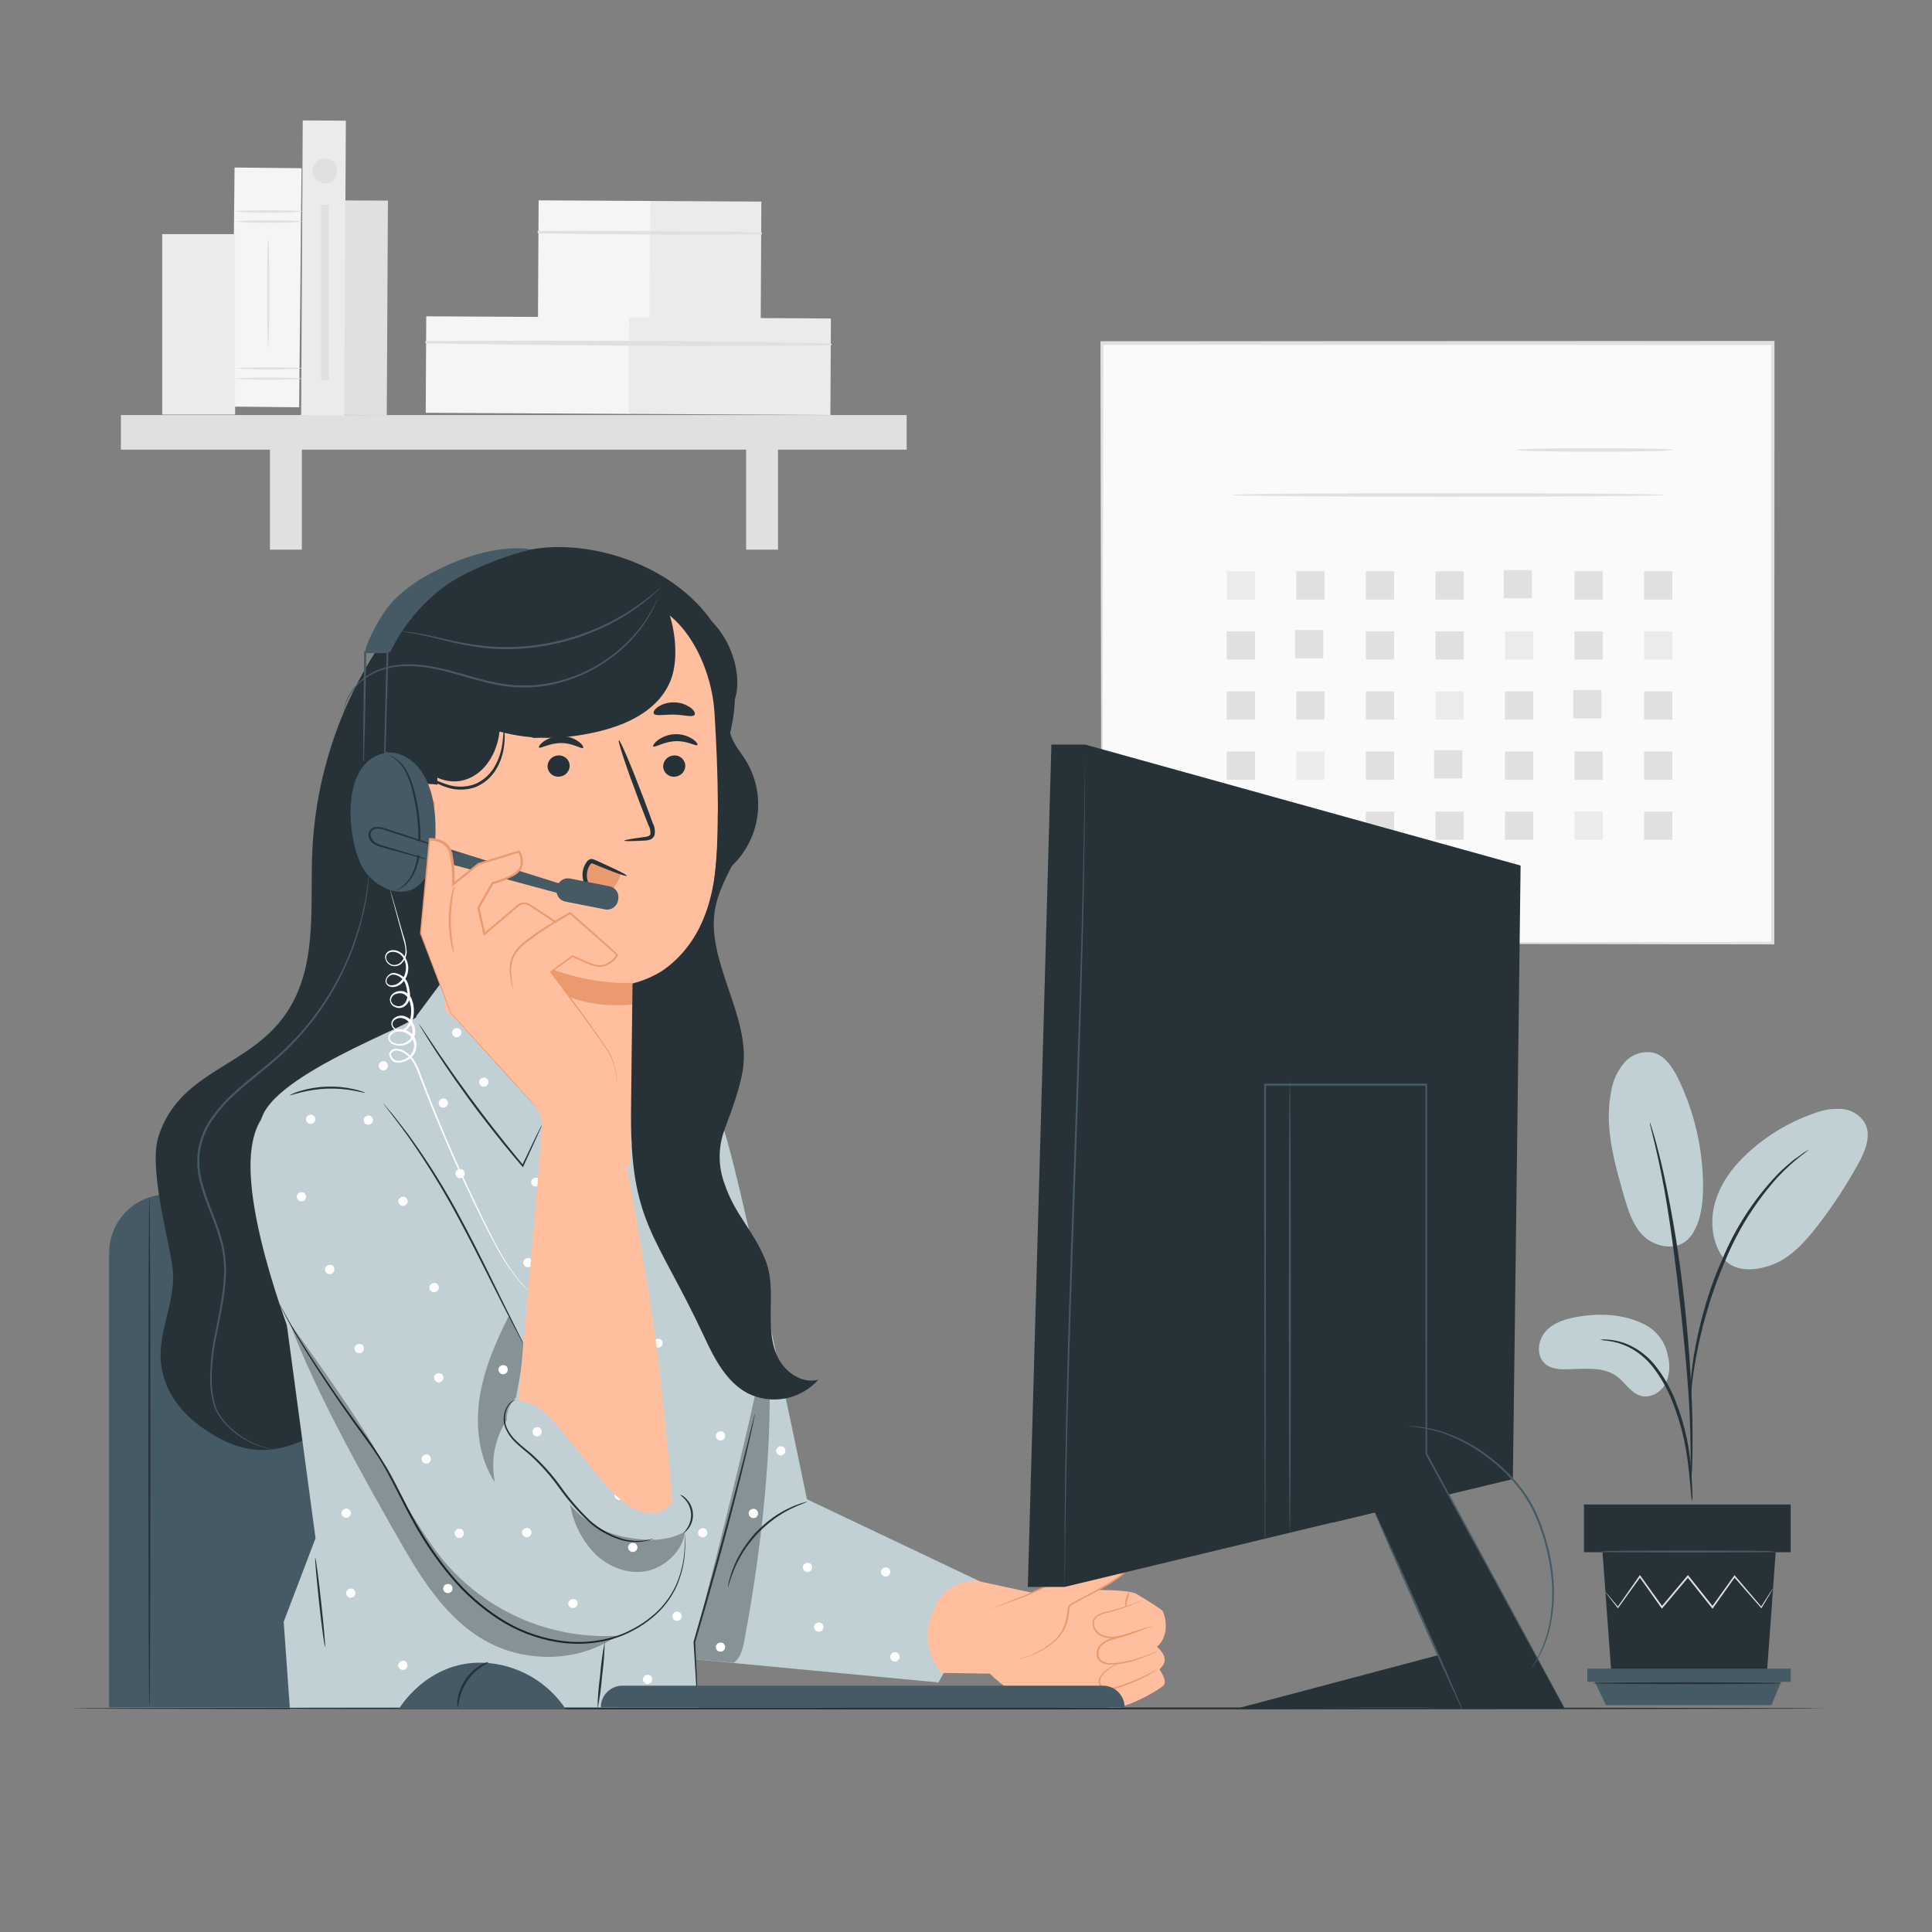 <svg width="372" height="372" viewBox="0 0 372 372" fill="none" xmlns="http://www.w3.org/2000/svg">
<rect x="0" y="0" width="372" height="372" fill="#808080" stroke="none"/>
<path d="M212.233 66.097H341.384V181.64H212.233V66.097Z" fill="#FAFAFA"/>
<path d="M212.233 181.64C212.233 181.64 212.233 180.896 212.233 179.497C212.233 178.099 212.233 176.008 212.233 173.307C212.233 167.883 212.278 159.952 212.308 149.856C212.345 129.664 212.397 100.819 212.457 66.097L212.166 66.387L341.37 66.439L341.027 66.097C341.027 108.133 341.027 147.691 341.027 181.64L341.332 181.342L247.923 181.491L221.571 181.573H214.599H212.799H212.181C212.181 181.573 212.375 181.573 212.769 181.573H214.532L221.444 181.61L247.722 181.692L341.332 181.841H341.637V181.536C341.637 147.587 341.637 108.029 341.675 65.993V65.65H341.317L212.181 65.703H211.884V65.993C211.943 100.79 211.995 129.701 212.033 149.931C212.033 160.004 212.092 167.913 212.107 173.322C212.107 176 212.107 178.054 212.107 179.46C212.107 180.866 212.233 181.64 212.233 181.64Z" fill="#E0E0E0"/>
<path d="M291.864 86.624C291.864 86.817 298.664 86.974 307.041 86.974C315.419 86.974 322.226 86.817 322.226 86.624C322.226 86.43 315.456 86.304 307.041 86.304C298.627 86.304 291.864 86.438 291.864 86.624Z" fill="#E0E0E0"/>
<path d="M237.143 95.306C237.143 95.492 255.817 95.648 278.807 95.648C301.796 95.648 320.523 95.492 320.523 95.306C320.523 95.12 301.848 94.957 278.807 94.957C255.765 94.957 237.143 95.113 237.143 95.306Z" fill="#E0E0E0"/>
<path d="M316.565 110H322.003V115.439H316.565V110Z" fill="#E0E0E0"/>
<path d="M303.172 110H308.611V115.439H303.172V110Z" fill="#E0E0E0"/>
<path d="M289.535 109.755H294.974V115.194H289.535V109.755Z" fill="#E0E0E0"/>
<path d="M276.389 110H281.827V115.439H276.389V110Z" fill="#E0E0E0"/>
<path d="M262.989 110H268.428V115.439H262.989V110Z" fill="#E0E0E0"/>
<path d="M249.597 110H255.036V115.439H249.597V110Z" fill="#E0E0E0"/>
<path d="M236.205 110H241.644V115.439H236.205V110Z" fill="#EBEBEB"/>
<path d="M316.565 121.57H322.003V127.008H316.565V121.57Z" fill="#EBEBEB"/>
<path d="M303.172 121.57H308.611V127.008H303.172V121.57Z" fill="#E0E0E0"/>
<path d="M289.781 121.57H295.219V127.008H289.781V121.57Z" fill="#EBEBEB"/>
<path d="M276.389 121.57H281.827V127.008H276.389V121.57Z" fill="#E0E0E0"/>
<path d="M262.989 121.57H268.428V127.008H262.989V121.57Z" fill="#E0E0E0"/>
<path d="M249.352 121.317H254.79V126.755H249.352V121.317Z" fill="#E0E0E0"/>
<path d="M236.205 121.57H241.644V127.008H236.205V121.57Z" fill="#E0E0E0"/>
<path d="M316.565 133.131H322.003V138.57H316.565V133.131Z" fill="#E0E0E0"/>
<path d="M302.927 132.886H308.366V138.324H302.927V132.886Z" fill="#E0E0E0"/>
<path d="M289.781 133.131H295.219V138.57H289.781V133.131Z" fill="#E0E0E0"/>
<path d="M276.389 133.131H281.827V138.57H276.389V133.131Z" fill="#EBEBEB"/>
<path d="M262.989 133.131H268.428V138.57H262.989V133.131Z" fill="#E0E0E0"/>
<path d="M249.597 133.131H255.036V138.57H249.597V133.131Z" fill="#E0E0E0"/>
<path d="M236.205 133.131H241.644V138.57H236.205V133.131Z" fill="#E0E0E0"/>
<path d="M316.565 144.7H322.003V150.139H316.565V144.7Z" fill="#E0E0E0"/>
<path d="M303.172 144.7H308.611V150.139H303.172V144.7Z" fill="#E0E0E0"/>
<path d="M289.781 144.7H295.219V150.139H289.781V144.7Z" fill="#E0E0E0"/>
<path d="M276.136 144.455H281.574V149.894H276.136V144.455Z" fill="#E0E0E0"/>
<path d="M262.989 144.7H268.428V150.139H262.989V144.7Z" fill="#E0E0E0"/>
<path d="M249.597 144.7H255.036V150.139H249.597V144.7Z" fill="#EBEBEB"/>
<path d="M236.205 144.7H241.644V150.139H236.205V144.7Z" fill="#E0E0E0"/>
<path d="M316.565 156.27H322.003V161.708H316.565V156.27Z" fill="#E0E0E0"/>
<path d="M303.172 156.27H308.611V161.708H303.172V156.27Z" fill="#EBEBEB"/>
<path d="M289.781 156.27H295.219V161.708H289.781V156.27Z" fill="#E0E0E0"/>
<path d="M276.389 156.27H281.827V161.708H276.389V156.27Z" fill="#E0E0E0"/>
<path d="M262.989 156.27H268.428V161.708H262.989V156.27Z" fill="#E0E0E0"/>
<path d="M249.352 156.024H254.79V161.463H249.352V156.024Z" fill="#E0E0E0"/>
<path d="M236.205 156.27H241.644V161.708H236.205V156.27Z" fill="#E0E0E0"/>
<path d="M66.391 38.588L74.694 38.633L74.47 79.932L66.168 79.887L66.391 38.588Z" fill="#E0E0E0"/>
<path d="M125.106 38.698L146.6 38.814L146.476 61.61L124.982 61.494L125.106 38.698Z" fill="#EBEBEB"/>
<path d="M103.709 38.575L125.203 38.691L125.08 61.487L103.586 61.37L103.709 38.575Z" fill="#F5F5F5"/>
<path d="M146.568 45.123C132.283 45.242 117.988 45.175 103.684 44.922C103.631 44.913 103.583 44.885 103.548 44.843C103.513 44.802 103.494 44.75 103.494 44.696C103.494 44.642 103.513 44.589 103.548 44.548C103.583 44.506 103.631 44.478 103.684 44.469C117.961 44.387 132.283 44.469 146.56 44.729C146.606 44.738 146.647 44.763 146.677 44.798C146.707 44.834 146.723 44.88 146.723 44.926C146.723 44.973 146.707 45.018 146.677 45.054C146.647 45.09 146.606 45.114 146.56 45.123H146.568Z" fill="#E0E0E0"/>
<path d="M120.937 61.114L159.989 61.325L159.888 79.903L120.836 79.692L120.937 61.114Z" fill="#EBEBEB"/>
<path d="M82.072 60.904L121.124 61.115L121.024 79.692L81.972 79.481L82.072 60.904Z" fill="#F5F5F5"/>
<path d="M159.96 66.506C134.017 66.804 107.984 66.506 82.048 66.119C81.995 66.11 81.947 66.082 81.912 66.04C81.878 65.999 81.859 65.946 81.859 65.892C81.859 65.838 81.878 65.786 81.912 65.745C81.947 65.703 81.995 65.675 82.048 65.665C107.992 65.531 134.024 65.546 159.96 66.112C160.006 66.121 160.047 66.145 160.076 66.181C160.106 66.217 160.122 66.262 160.122 66.309C160.122 66.356 160.106 66.401 160.076 66.437C160.047 66.473 160.006 66.497 159.96 66.506Z" fill="#E0E0E0"/>
<path d="M23.28 79.92H174.572V86.579H23.28V79.92Z" fill="#E0E0E0"/>
<path d="M143.666 83.12H149.804V105.834H143.666V83.12Z" fill="#E0E0E0"/>
<path d="M51.976 83.12H58.121V105.834H51.976V83.12Z" fill="#E0E0E0"/>
<path d="M58.29 23.188L66.593 23.233L66.286 80.029L57.983 79.984L58.29 23.188Z" fill="#EBEBEB"/>
<path d="M45.165 32.258L58.059 32.387L57.598 78.418L44.705 78.289L45.165 32.258Z" fill="#F5F5F5"/>
<path d="M45.384 42.646C47.527 42.866 49.682 42.941 51.835 42.869C53.985 42.941 56.137 42.866 58.278 42.646C58.278 42.52 55.391 42.423 51.835 42.423C48.278 42.423 45.384 42.52 45.384 42.646Z" fill="#E0E0E0"/>
<path d="M45.384 40.712C47.527 40.932 49.682 41.007 51.835 40.935C53.985 41.006 56.137 40.932 58.278 40.712C58.278 40.585 55.391 40.489 51.835 40.489C48.278 40.489 45.384 40.585 45.384 40.712Z" fill="#E0E0E0"/>
<path d="M45.384 72.912C49.677 73.21 53.985 73.21 58.278 72.912C58.278 72.785 55.391 72.689 51.835 72.689C48.278 72.689 45.384 72.756 45.384 72.912Z" fill="#E0E0E0"/>
<path d="M45.384 70.948C49.677 71.245 53.985 71.245 58.278 70.948C58.278 70.821 55.391 70.725 51.835 70.725C48.278 70.725 45.384 70.821 45.384 70.948Z" fill="#E0E0E0"/>
<path d="M51.656 66.729C51.775 66.729 51.879 62.087 51.879 56.358C51.879 50.629 51.775 45.987 51.656 45.987C51.537 45.987 51.433 50.629 51.433 56.358C51.433 62.087 51.529 66.729 51.656 66.729Z" fill="#E0E0E0"/>
<path d="M31.233 45.079H45.273V79.824H31.233V45.079Z" fill="#EBEBEB"/>
<path d="M60.182 32.9C60.182 33.372 60.322 33.834 60.585 34.227C60.848 34.62 61.221 34.926 61.658 35.107C62.095 35.287 62.576 35.334 63.039 35.242C63.503 35.149 63.928 34.921 64.262 34.586C64.596 34.251 64.822 33.825 64.914 33.361C65.005 32.897 64.957 32.417 64.775 31.981C64.593 31.544 64.286 31.172 63.892 30.91C63.498 30.649 63.036 30.51 62.563 30.512C61.931 30.514 61.325 30.766 60.879 31.214C60.433 31.661 60.182 32.268 60.182 32.9Z" fill="#E0E0E0"/>
<path d="M61.834 39.462H63.307V73.254H61.834V39.462Z" fill="#E0E0E0"/>
<path d="M316.751 255.066C312.852 253.057 308.269 252.796 303.946 253.511C301.625 253.898 299.207 254.589 297.622 256.338C296.038 258.086 295.748 261.152 297.563 262.647C298.642 263.54 300.145 263.674 301.543 263.659C304.929 263.622 308.686 263.026 311.386 265.058C312.934 266.226 313.961 268.153 315.798 268.725C317.636 269.298 319.645 268.22 320.597 266.59C321.477 264.895 321.672 262.927 321.14 261.092C320.922 259.817 320.413 258.61 319.651 257.565C318.89 256.519 317.897 255.664 316.751 255.066Z" fill="#C1D0D5"/>
<path d="M325.671 237.849C323.29 241.249 318.663 240.119 316.512 238.05C314.362 235.982 313.462 232.961 312.636 230.097C310.754 223.542 308.849 216.705 310.255 210.009C310.591 207.987 311.479 206.097 312.822 204.548C313.501 203.783 314.369 203.209 315.339 202.886C316.309 202.562 317.348 202.499 318.35 202.703C320.686 203.32 322.13 205.604 323.179 207.784C326.269 214.201 327.888 221.227 327.918 228.348C327.918 231.659 327.539 235.134 325.686 237.872" fill="#C1D0D5"/>
<path d="M332.211 242.73C329.622 239.657 329.131 235.186 330.284 231.339C331.437 227.493 334.004 224.227 337.025 221.556C340.549 218.421 344.65 216.002 349.1 214.436C350.822 213.738 352.675 213.423 354.531 213.513C355.458 213.566 356.358 213.844 357.153 214.324C357.948 214.804 358.613 215.47 359.092 216.266C360.364 218.691 359.144 221.63 357.827 224.033C355.504 228.26 352.852 232.298 349.896 236.108C347.515 239.174 344.792 242.194 341.169 243.548C337.545 244.903 333.781 244.776 331.824 242.291" fill="#C1D0D5"/>
<path d="M325.827 289.141C325.704 288.636 325.631 288.12 325.612 287.601C325.507 286.47 325.366 285.064 325.202 283.382C324.995 281.304 324.679 279.238 324.258 277.192C323.707 274.704 322.96 272.264 322.026 269.894C321.102 267.527 319.85 265.303 318.306 263.287C317.045 261.647 315.433 260.31 313.589 259.373C312.332 258.762 310.986 258.355 309.601 258.168C309.081 258.147 308.565 258.072 308.061 257.945C308.58 257.887 309.104 257.887 309.623 257.945C311.057 258.054 312.46 258.416 313.767 259.016C315.706 259.933 317.406 261.285 318.737 262.967C320.349 265.012 321.65 267.283 322.598 269.708C323.557 272.118 324.304 274.607 324.83 277.148C325.231 279.217 325.507 281.309 325.656 283.412C325.79 285.205 325.835 286.656 325.865 287.66C325.906 288.154 325.893 288.65 325.827 289.141Z" fill="#263238"/>
<path d="M325.537 285.897C325.509 285.65 325.509 285.4 325.537 285.153V283.1C325.537 281.321 325.537 278.747 325.448 275.57C325.292 269.209 324.704 262.364 323.685 252.715C322.688 243.645 321.341 233.08 319.92 226.221C319.622 224.658 319.31 223.245 319.027 222.025C318.744 220.804 318.514 219.726 318.283 218.863C318.053 218 317.926 217.375 317.8 216.876C317.726 216.634 317.684 216.384 317.673 216.132C317.787 216.343 317.872 216.568 317.926 216.802C318.082 217.315 318.276 217.97 318.521 218.766C318.767 219.562 319.057 220.67 319.362 221.906C319.667 223.141 320.024 224.532 320.359 226.087C322.111 234.195 323.432 242.391 324.317 250.639C325.373 260.311 325.85 269.112 325.894 275.481C325.894 278.673 325.894 281.254 325.783 283.033C325.731 283.866 325.686 284.521 325.656 285.079C325.654 285.356 325.614 285.631 325.537 285.897Z" fill="#263238"/>
<path d="M325.5 268.919C325.443 268.206 325.443 267.489 325.5 266.776C325.621 264.832 325.84 262.895 326.155 260.973C326.621 258.122 327.25 255.3 328.037 252.521C328.966 249.109 330.155 245.774 331.593 242.544C334.056 236.568 337.586 231.09 342.009 226.377C342.776 225.571 343.591 224.814 344.45 224.108C344.829 223.795 345.157 223.475 345.499 223.23L346.444 222.575C346.994 222.135 347.579 221.74 348.192 221.392C348.296 221.526 345.64 223.096 342.285 226.66C338.024 231.416 334.605 236.863 332.174 242.767C330.771 245.989 329.583 249.299 328.617 252.677C327.695 255.787 327.077 258.629 326.616 261.047C326.155 263.465 325.917 265.429 325.761 266.798C325.724 267.51 325.637 268.219 325.5 268.919Z" fill="#263238"/>
<path d="M341.905 298.872L340.209 322.182H310.263L308.559 298.872H341.905Z" fill="#263238"/>
<path d="M304.988 289.684H344.799V298.872H304.988V289.684Z" fill="#263238"/>
<path d="M344.799 321.289V323.834H342.932H305.643V321.289H344.799Z" fill="#455A64"/>
<path d="M341.094 328.32L342.932 323.833H307.071L309.214 328.32H341.094Z" fill="#455A64"/>
<path d="M309.117 306.528C309.154 306.604 309.202 306.674 309.259 306.736C309.378 306.9 309.519 307.093 309.705 307.332L311.446 309.564L311.528 309.668L311.602 309.564L315.888 303.612H315.642L319.861 309.564L319.995 309.75L320.143 309.578L325.143 303.626H324.853C324.942 303.731 325.039 303.85 325.128 303.969L329.592 309.578L329.741 309.764L329.875 309.571L334.101 303.619H333.855C335.931 305.992 337.702 308.001 339.063 309.571L339.153 309.675L339.219 309.556C339.911 308.41 340.455 307.488 340.849 306.826C341.02 306.528 341.161 306.29 341.265 306.082C341.322 306.001 341.367 305.914 341.399 305.821C341.399 305.821 341.332 305.896 341.221 306.052L340.76 306.751L339.048 309.437H339.212L334.101 303.44L333.967 303.292L333.855 303.455L329.592 309.407H329.89L325.426 303.79L325.15 303.448L325.002 303.269L324.86 303.44C323.104 305.531 321.423 307.547 319.868 309.392H320.151L315.888 303.44L315.761 303.269L315.642 303.44L311.446 309.437H311.595L309.779 307.272L309.296 306.707C309.182 306.553 309.122 306.493 309.117 306.528Z" fill="#E0E0E0"/>
<path d="M308.142 298.716C308.142 298.82 315.649 298.902 324.897 298.902C334.145 298.902 341.66 298.82 341.66 298.716C341.66 298.612 334.16 298.53 324.897 298.53C315.635 298.53 308.142 298.612 308.142 298.716Z" fill="#455A64"/>
<path d="M306.632 324.086C306.632 324.191 314.816 324.272 324.845 324.272C334.874 324.272 343.058 324.191 343.058 324.086C343.058 323.982 334.874 323.9 324.845 323.9C314.816 323.9 306.632 323.982 306.632 324.086Z" fill="#263238"/>
<path d="M101.853 229.978H32.267C29.282 229.978 26.419 231.164 24.308 233.275C22.196 235.386 21.01 238.249 21.01 241.235V328.744H113.088V241.235C113.088 238.253 111.905 235.393 109.799 233.283C107.693 231.172 104.835 229.984 101.853 229.978Z" fill="#455A64"/>
<path d="M28.763 230.484C28.651 230.484 28.569 252.469 28.569 279.588C28.569 306.706 28.651 328.692 28.763 328.692C28.875 328.692 28.956 306.706 28.956 279.588C28.956 252.469 28.867 230.484 28.763 230.484Z" fill="#263238"/>
<path d="M74.132 122.76C65.664 134.883 60.809 149.16 60.13 163.933C59.698 173.828 61.03 184.371 56.336 193.09C49.595 205.604 35.02 205.18 30.556 218.669C28.614 224.539 32.193 237.448 33.16 243.556C34.254 250.49 30.013 256.315 31.106 263.257C32.111 269.618 36.872 274.157 42.586 277.118C47.675 279.751 52.377 279.826 57.667 277.631C67.756 273.457 76.148 269.053 83.328 260.839C93.416 249.307 96.467 233.311 98.208 218.111C102.007 184.496 101.239 150.522 95.924 117.113" fill="#263238"/>
<path d="M52.563 279.052C52.459 279.018 52.352 278.991 52.244 278.97C52.028 278.918 51.7 278.866 51.284 278.74C48.145 277.886 45.333 276.117 43.204 273.658C42.403 272.721 41.791 271.637 41.404 270.466C41.032 269.134 40.82 267.763 40.771 266.382C40.717 263.195 41.042 260.013 41.738 256.903C42.386 253.525 43.226 249.924 43.479 246.018C43.602 244.024 43.46 242.023 43.055 240.066C42.589 238.034 41.957 236.043 41.165 234.114C40.355 232.135 39.645 230.116 39.038 228.066C38.407 225.969 38.229 223.763 38.517 221.593C38.863 219.434 39.69 217.379 40.935 215.581C42.152 213.832 43.567 212.229 45.153 210.805C48.226 207.933 51.552 205.597 54.394 202.904C59.464 198.212 63.555 192.563 66.432 186.283C67.546 183.878 68.472 181.391 69.199 178.843C69.556 177.734 69.765 176.663 70.018 175.696C70.271 174.728 70.382 173.821 70.546 173.017C70.777 171.388 70.955 170.13 71 169.297C71 168.88 71.059 168.553 71.074 168.315C71.089 168.077 71.074 167.98 71.074 167.98C71.074 167.98 71.074 168.092 71.022 168.315C70.97 168.538 70.955 168.873 70.903 169.29C70.836 170.145 70.635 171.403 70.382 173.01C70.211 173.813 70.025 174.706 69.824 175.681C69.623 176.655 69.348 177.697 68.976 178.805C68.229 181.328 67.292 183.79 66.171 186.171C63.275 192.394 59.188 197.99 54.141 202.643C51.313 205.277 47.98 207.635 44.878 210.522C43.271 211.967 41.835 213.592 40.6 215.366C39.322 217.213 38.475 219.323 38.122 221.541C37.825 223.763 38.005 226.023 38.651 228.17C39.231 230.283 40.042 232.284 40.793 234.248C41.578 236.154 42.21 238.12 42.683 240.126C43.085 242.055 43.228 244.029 43.107 245.996C42.906 249.85 42.043 253.436 41.404 256.836C40.719 259.973 40.409 263.179 40.481 266.389C40.544 267.794 40.768 269.187 41.151 270.541C41.564 271.732 42.197 272.835 43.018 273.792C44.33 275.314 45.928 276.565 47.72 277.475C48.837 278.068 50.025 278.518 51.254 278.814C51.684 278.927 52.122 279.006 52.563 279.052Z" fill="#455A64"/>
<path d="M191.089 305.635L155.377 288.679C155.377 288.679 141.472 221.161 138.838 216.095C136.204 211.028 125.223 206.646 125.223 206.646L127.06 298.069L130.334 319.176L180.688 323.945L191.089 305.635Z" fill="#C1D0D5"/>
<path d="M221.556 321.631C221.757 321.631 222.746 322.241 221.92 323.811C221.095 325.381 215.038 330.567 213.26 328.759C211.482 326.951 214.198 324.748 214.198 324.748L221.556 321.631Z" fill="#FFBE9D"/>
<path d="M213.945 324.815C213.945 324.815 206.639 325.738 203.834 326.809C200.776 327.97 197.056 327.174 194.556 325.485C193.135 324.539 191.81 323.458 190.598 322.256L181.283 322.107C179.944 320.539 179.065 318.631 178.745 316.594C178.424 314.557 178.675 312.471 179.468 310.568C179.966 309.244 180.686 308.014 181.595 306.93C182.704 305.732 184.452 304.765 187.473 304.244L198.536 306.632C198.536 306.632 215.648 305.405 218.729 306.848C218.729 306.848 222.56 309.117 223.743 310.069C224.189 310.434 225.551 314.794 222.761 317.063C222.761 317.063 225.186 318.99 223.87 320.723L223.245 321.467C223.245 321.467 224.874 323.58 224.033 324.503C223.193 325.426 215.849 329.711 213.238 328.699C210.626 327.687 212.784 325.24 213.945 324.793" fill="#FFBE9D"/>
<path d="M220.923 313.291C220.614 313.382 220.311 313.491 220.016 313.618C219.443 313.834 218.602 314.146 217.545 314.481C217.025 314.652 216.444 314.823 215.812 314.987C215.18 315.151 214.502 315.292 213.796 315.523C213.027 315.733 212.331 316.153 211.787 316.735C211.487 317.058 211.279 317.456 211.184 317.886C211.09 318.317 211.113 318.765 211.251 319.183C211.426 319.605 211.745 319.95 212.151 320.158C212.534 320.345 212.947 320.461 213.372 320.5C214.15 320.546 214.931 320.504 215.7 320.374C216.988 320.165 218.254 319.837 219.48 319.392C220.529 319.02 221.355 318.648 221.928 318.424C222.231 318.315 222.522 318.175 222.798 318.008C222.487 318.091 222.181 318.192 221.883 318.313C221.303 318.521 220.462 318.841 219.413 319.183C218.201 319.594 216.957 319.901 215.693 320.098C214.955 320.214 214.206 320.249 213.461 320.203C213.075 320.168 212.699 320.062 212.352 319.89C212.015 319.714 211.752 319.424 211.608 319.072C211.488 318.71 211.465 318.324 211.54 317.95C211.616 317.577 211.788 317.23 212.04 316.944C212.547 316.401 213.193 316.007 213.907 315.805C214.592 315.575 215.276 315.426 215.901 315.247C216.526 315.069 217.114 314.883 217.635 314.704C218.691 314.34 219.517 313.96 220.082 313.745C220.376 313.62 220.658 313.468 220.923 313.291Z" fill="#EB996E"/>
<path d="M220.269 308.016C219.961 308.102 219.66 308.211 219.368 308.343C218.788 308.566 217.955 308.886 216.913 309.229C215.872 309.571 214.614 309.973 213.193 310.293C212.414 310.415 211.673 310.715 211.028 311.17C210.686 311.454 210.461 311.854 210.396 312.294C210.33 312.737 210.395 313.189 210.582 313.596C210.771 313.984 211.038 314.328 211.367 314.608C211.697 314.887 212.08 315.095 212.494 315.218C213.245 315.462 214.042 315.526 214.823 315.404C216.092 315.15 217.336 314.787 218.543 314.318L221.005 313.455C221.311 313.359 221.609 313.242 221.898 313.105C221.582 313.158 221.271 313.237 220.968 313.343L218.476 314.087C217.263 314.518 216.019 314.857 214.756 315.099C214.019 315.204 213.268 315.138 212.561 314.905C212.185 314.79 211.837 314.599 211.538 314.343C211.24 314.087 210.998 313.772 210.827 313.417C210.651 313.079 210.592 312.693 210.658 312.318C210.724 311.942 210.911 311.599 211.192 311.342C211.801 310.917 212.497 310.635 213.23 310.516C214.651 310.159 215.909 309.772 216.95 309.385C217.992 308.998 218.81 308.641 219.376 308.403C219.683 308.298 219.982 308.169 220.269 308.016Z" fill="#EB996E"/>
<path d="M216.749 309.504C216.902 309.018 217.014 308.52 217.084 308.016C217.252 307.532 217.374 307.034 217.449 306.528C217.094 306.915 216.863 307.4 216.787 307.919C216.6 308.429 216.587 308.986 216.749 309.504Z" fill="#EB996E"/>
<path d="M190.985 309.742L197.495 307.272C197.495 307.272 215.567 298.835 215.872 299.296C216.177 299.758 217.159 299.698 216.943 301.9C216.727 304.103 206.2 308.552 205.865 309.34C205.53 310.129 206.088 313.968 202.197 316.728C198.306 319.488 195.501 319.555 195.501 319.555" fill="#FFBE9D"/>
<path d="M195.501 319.488H195.672L196.118 319.444C196.691 319.353 197.256 319.216 197.807 319.035C199.836 318.344 201.711 317.265 203.328 315.858C204.423 314.832 205.198 313.512 205.56 312.056C205.746 311.255 205.876 310.442 205.947 309.623C205.959 309.529 205.982 309.437 206.014 309.348C206.056 309.276 206.115 309.214 206.185 309.169C206.355 309.046 206.531 308.931 206.713 308.827C207.077 308.611 207.457 308.403 207.859 308.194C209.421 307.354 211.095 306.513 212.777 305.546C213.638 305.06 214.475 304.531 215.284 303.961C215.702 303.667 216.096 303.339 216.459 302.979C216.653 302.794 216.821 302.584 216.958 302.354C217.032 302.228 217.082 302.089 217.107 301.945C217.121 301.811 217.121 301.677 217.107 301.543C217.166 301.004 217.071 300.46 216.831 299.973C216.683 299.744 216.488 299.548 216.258 299.4C216.165 299.34 216.08 299.267 216.005 299.185C216.005 299.185 216.005 299.185 215.946 299.118C215.91 299.09 215.865 299.077 215.819 299.08C215.777 299.076 215.735 299.076 215.693 299.08L215.492 299.133C214.517 299.43 213.617 299.824 212.717 300.196C210.931 300.94 209.228 301.684 207.606 302.428C204.354 303.916 201.453 305.241 199.013 306.387C198.402 306.662 197.83 306.952 197.279 307.19L195.687 307.815L193.135 308.827L191.528 309.474L191.119 309.653C191.022 309.653 190.977 309.712 190.977 309.72C190.977 309.727 191.029 309.72 191.126 309.675L191.55 309.534L193.18 308.931L195.754 308.016L197.361 307.413C197.926 307.183 198.499 306.9 199.109 306.625L207.725 302.733C209.354 301.989 211.058 301.245 212.843 300.501C213.736 300.137 214.644 299.757 215.581 299.452L215.745 299.415H215.805C215.805 299.415 215.805 299.371 215.805 299.341C215.596 299.475 215.753 299.386 215.708 299.415C215.797 299.525 215.902 299.621 216.02 299.698C216.219 299.82 216.387 299.985 216.511 300.182C216.721 300.619 216.803 301.106 216.749 301.588C216.754 301.82 216.701 302.051 216.593 302.257C216.469 302.464 216.319 302.654 216.147 302.823C215.795 303.169 215.414 303.486 215.009 303.768C214.205 304.348 213.364 304.854 212.531 305.337C210.857 306.305 209.198 307.153 207.628 307.994C207.234 308.209 206.884 308.418 206.475 308.648C206.283 308.758 206.097 308.877 205.917 309.005C205.809 309.078 205.721 309.178 205.664 309.296C205.626 309.404 205.601 309.516 205.589 309.63C205.519 310.441 205.397 311.246 205.225 312.041C204.885 313.458 204.146 314.749 203.097 315.761C201.512 317.164 199.677 318.256 197.688 318.982C197.147 319.173 196.592 319.325 196.029 319.436C195.836 319.481 195.687 319.496 195.583 319.511L195.501 319.488Z" fill="#EB996E"/>
<path d="M215.433 320.337C215.193 320.366 214.959 320.434 214.741 320.538C214.129 320.783 213.556 321.114 213.037 321.52C212.675 321.802 212.346 322.124 212.055 322.479C211.872 322.68 211.731 322.914 211.64 323.17C211.549 323.426 211.511 323.697 211.527 323.967C211.586 324.275 211.731 324.56 211.943 324.79C212.156 325.02 212.43 325.186 212.732 325.269C213.353 325.439 214.012 325.419 214.622 325.21C216.691 324.597 218.699 323.793 220.618 322.807C221.196 322.505 221.758 322.172 222.3 321.81C222.508 321.69 222.7 321.545 222.873 321.378C222.651 321.466 222.439 321.575 222.24 321.706C221.838 321.936 221.258 322.256 220.522 322.613C218.599 323.532 216.609 324.303 214.57 324.92C214.013 325.112 213.413 325.135 212.843 324.987C212.593 324.921 212.366 324.787 212.186 324.601C212.006 324.415 211.881 324.183 211.824 323.93C211.808 323.691 211.839 323.451 211.915 323.224C211.992 322.996 212.113 322.786 212.271 322.606C212.544 322.259 212.853 321.942 213.193 321.661C213.881 321.127 214.633 320.682 215.433 320.337Z" fill="#EB996E"/>
<g opacity="0.3">
<path d="M130.587 319.176C136.435 299.452 141.59 274.052 147.438 254.329C149.581 272.535 146.903 296.573 143.555 314.593C143.16 316.706 142.982 318.774 141.323 320.165L130.587 319.176Z" fill="black"/>
</g>
<path d="M140.162 305.635C140.244 305.635 140.49 304.348 141.286 302.376C141.754 301.227 142.314 300.118 142.96 299.058C143.766 297.772 144.688 296.562 145.712 295.442C146.752 294.334 147.893 293.326 149.12 292.429C150.126 291.701 151.191 291.059 152.304 290.51C154.209 289.572 155.489 289.23 155.466 289.156C155.156 289.192 154.852 289.264 154.559 289.371C154.206 289.46 153.86 289.575 153.524 289.714C153.069 289.873 152.621 290.057 152.185 290.264C151.04 290.789 149.944 291.416 148.912 292.139C147.653 293.035 146.484 294.052 145.422 295.174C144.382 296.323 143.455 297.568 142.655 298.894C142.012 299.977 141.467 301.115 141.025 302.295C140.824 302.793 140.705 303.262 140.579 303.671C140.464 304.019 140.375 304.374 140.311 304.735C140.233 305.029 140.183 305.331 140.162 305.635Z" fill="#263238"/>
<path d="M129.017 205.723C129.017 205.723 147.714 247.499 147.714 255.192C147.714 262.885 133.704 316.148 133.704 316.148C133.838 318.268 134.381 328.885 134.381 328.885L55.822 329.16L54.624 312.272L60.755 296.179L54.632 250.683C54.632 250.683 50.51 224.271 50.168 216.883C49.706 207.643 81.014 196.929 80.158 195.65L85.56 188.388L116.518 213.528L122.641 195.85L129.977 202.777L129.017 205.723Z" fill="#C1D0D5"/>
<path d="M77.569 216.839C86.073 231.22 101.63 257.424 101.63 257.424L129.515 289.222C129.515 289.222 131.338 305.375 127.693 310.33C124.047 315.285 117.79 318.67 117.79 318.67C117.79 318.67 110.432 318.67 101.08 310.85C91.728 303.031 65.933 270.719 65.933 270.719L57.072 260.028C57.072 260.028 46.507 234.077 48.479 220.871C49.223 215.775 51.41 213.662 54.297 211.326C61.566 205.47 72.815 208.796 77.569 216.839Z" fill="#C1D0D5"/>
<path d="M53.791 251.025C53.828 251.128 53.873 251.227 53.925 251.323C54.022 251.531 54.163 251.807 54.334 252.171C54.706 252.915 55.272 253.994 56.045 255.363C57.585 258.108 59.981 261.985 63.106 266.664C64.676 269 66.424 271.537 68.351 274.231C70.278 276.924 72.465 279.699 74.266 282.943C76.066 286.187 77.703 289.728 79.675 293.27C81.7 296.939 84.075 300.405 86.765 303.619C89.456 306.846 92.622 309.646 96.154 311.922C99.465 314.034 103.162 315.465 107.032 316.133C110.534 316.754 114.13 316.602 117.567 315.686C119.122 315.266 120.621 314.659 122.031 313.879C123.343 313.186 124.575 312.353 125.706 311.394C126.743 310.534 127.673 309.552 128.474 308.47C129.195 307.508 129.809 306.47 130.304 305.375C131.069 303.612 131.57 301.747 131.792 299.839C131.92 298.636 131.962 297.425 131.918 296.216C131.918 295.814 131.874 295.472 131.859 295.271C131.867 295.165 131.867 295.058 131.859 294.951C131.851 295.058 131.851 295.165 131.859 295.271C131.859 295.502 131.859 295.814 131.859 296.216C131.873 297.419 131.809 298.622 131.665 299.817C131.416 301.705 130.894 303.547 130.118 305.285C129.618 306.359 129.004 307.377 128.288 308.321C127.49 309.384 126.566 310.346 125.535 311.185C124.414 312.126 123.194 312.942 121.897 313.618C120.507 314.379 119.03 314.971 117.5 315.381C114.098 316.27 110.544 316.407 107.084 315.783C103.266 315.114 99.619 313.692 96.355 311.602C92.855 309.342 89.717 306.565 87.048 303.366C84.373 300.174 82.013 296.73 80.002 293.084C78.031 289.565 76.438 285.993 74.571 282.764C72.747 279.749 70.76 276.836 68.619 274.037C66.684 271.359 64.899 268.829 63.344 266.508C60.189 261.858 57.764 258.004 56.187 255.289C55.391 253.927 54.803 252.863 54.416 252.134L53.962 251.301C53.916 251.203 53.858 251.11 53.791 251.025Z" fill="#263238"/>
<path d="M130.944 287.802C130.944 287.854 131.338 288.099 131.852 288.672C132.535 289.397 132.956 290.33 133.048 291.323C133.14 292.315 132.897 293.31 132.358 294.148C131.963 294.803 131.614 295.122 131.614 295.167C131.614 295.212 132.082 294.959 132.573 294.304C133.215 293.436 133.514 292.362 133.414 291.288C133.314 290.213 132.821 289.213 132.03 288.479C131.742 288.152 131.364 287.916 130.944 287.802Z" fill="#263238"/>
<path d="M125.788 296.238C125.639 296.258 125.492 296.293 125.349 296.342L124.828 296.484L124.084 296.618C122.539 296.822 120.967 296.674 119.486 296.186C117.283 295.449 115.257 294.263 113.534 292.704C111.487 290.739 109.631 288.584 107.992 286.269C106.326 283.934 104.407 281.791 102.27 279.878C101.258 279.03 100.269 278.278 99.443 277.467C98.656 276.746 98.024 275.872 97.583 274.9C97.287 274.19 97.172 273.418 97.246 272.652C97.32 271.887 97.581 271.151 98.007 270.511C98.367 270.07 98.829 269.725 99.354 269.506C99.206 269.534 99.062 269.577 98.922 269.633C98.521 269.812 98.167 270.082 97.888 270.421C97.417 271.076 97.118 271.84 97.019 272.641C96.92 273.442 97.025 274.255 97.323 275.005C97.766 276.02 98.409 276.936 99.212 277.698C100.053 278.531 101.05 279.305 102.04 280.153C104.141 282.063 106.032 284.193 107.679 286.507C109.338 288.843 111.222 291.011 113.304 292.98C115.063 294.547 117.131 295.728 119.375 296.447C120.897 296.923 122.511 297.033 124.084 296.767L124.828 296.595C125.037 296.536 125.208 296.461 125.342 296.417C125.497 296.375 125.647 296.315 125.788 296.238Z" fill="#263238"/>
<path d="M73.782 212.419C73.876 212.575 73.981 212.724 74.095 212.866C74.341 213.178 74.653 213.61 75.047 214.108C75.895 215.165 77.064 216.742 78.492 218.706C82.133 223.867 85.445 229.252 88.41 234.829C91.921 241.346 94.823 247.395 97.047 251.71C98.148 253.875 99.056 255.616 99.718 256.806L100.44 258.168C100.521 258.331 100.618 258.486 100.73 258.629C100.674 258.457 100.602 258.29 100.514 258.131L99.815 256.725L97.263 251.584C95.106 247.231 92.234 241.168 88.722 234.635C85.755 229.04 82.398 223.66 78.678 218.535C77.19 216.593 76.022 215.031 75.137 214.004L74.125 212.806C74.025 212.665 73.91 212.536 73.782 212.419Z" fill="#263238"/>
<g opacity="0.3">
<path d="M131.837 294.951C128.213 296.916 124.226 296.707 120.178 295.919C116.092 295.102 112.413 292.9 109.762 289.684C110.375 293.265 112.052 296.579 114.576 299.192C117.15 301.714 120.885 303.173 124.426 302.525C127.968 301.878 131.554 298.545 131.866 294.951" fill="black"/>
</g>
<g opacity="0.3">
<path d="M97.538 273.479C95.239 277.025 94.436 281.337 95.306 285.473C92.234 280.771 91.512 274.819 92.33 269.261C93.149 263.703 95.418 258.458 97.933 253.436C97.933 253.436 100.7 258.123 100.73 258.644C100.864 261.352 99.867 266.441 99.346 269.097C98.652 269.764 98.133 270.593 97.839 271.51C97.544 272.427 97.482 273.403 97.657 274.35" fill="black"/>
</g>
<g opacity="0.3">
<path d="M119.546 314.414C112.151 320.18 101.177 320.448 93.089 315.716C85.3 311.156 80.501 302.942 76.052 295.093C69.155 282.936 60.748 267.899 55.822 254.82C55.822 254.82 69.624 273.65 73.782 281.768C76.555 287.255 79.702 292.545 83.201 297.6C87.161 303.296 92.515 307.882 98.751 310.921C104.987 313.959 111.898 315.349 118.824 314.957" fill="black"/>
</g>
<path d="M134.381 328.848C134.393 328.772 134.393 328.694 134.381 328.617C134.381 328.439 134.381 328.216 134.381 327.94C134.381 327.308 134.329 326.452 134.285 325.359C134.18 323.127 134.039 319.927 133.86 316.111V316.2C135.192 311.736 136.755 306.32 138.377 300.472C140.519 292.719 142.327 285.666 143.547 280.54C144.15 277.981 144.626 275.898 144.924 274.454C145.065 273.762 145.177 273.204 145.259 272.795C145.302 272.601 145.335 272.405 145.355 272.207C145.28 272.39 145.223 272.579 145.184 272.773L144.775 274.424C144.41 275.912 143.904 277.951 143.287 280.473C142 285.584 140.147 292.623 138.005 300.368C136.39 306.216 134.85 311.632 133.541 316.103V316.155C133.771 319.972 133.965 323.149 134.106 325.411C134.18 326.49 134.24 327.353 134.285 327.985C134.285 328.253 134.329 328.476 134.344 328.655C134.348 328.72 134.361 328.785 134.381 328.848Z" fill="#263238"/>
<path d="M55.8 210.894C55.8 210.954 56.603 210.671 57.891 210.351C59.569 209.928 61.287 209.679 63.017 209.607C64.747 209.56 66.478 209.694 68.18 210.009C69.49 210.254 70.286 210.478 70.3 210.418C70.135 210.312 69.955 210.231 69.765 210.18C69.264 210.007 68.755 209.861 68.24 209.741C66.534 209.343 64.783 209.168 63.032 209.22C61.267 209.273 59.517 209.553 57.824 210.054C57.317 210.201 56.82 210.38 56.336 210.589C55.964 210.775 55.8 210.864 55.8 210.894Z" fill="#263238"/>
<path d="M80.672 197.16C80.726 197.295 80.793 197.425 80.873 197.547L81.505 198.611C82.063 199.533 82.889 200.843 83.938 202.472C86.043 205.694 89.057 210.091 92.62 214.763C95.485 218.535 98.26 221.92 100.529 224.569L100.693 224.755L100.79 224.532C101.876 222.166 102.769 220.202 103.416 218.781C103.706 218.126 103.937 217.59 104.123 217.181C104.214 216.998 104.286 216.806 104.338 216.608C104.219 216.776 104.117 216.955 104.033 217.144C103.832 217.546 103.58 218.066 103.252 218.706C102.575 220.112 101.638 222.054 100.514 224.405L100.767 224.368C98.535 221.69 95.79 218.297 92.925 214.532C89.369 209.86 86.334 205.5 84.169 202.316L81.632 198.529L80.94 197.502C80.866 197.377 80.776 197.262 80.672 197.16Z" fill="#263238"/>
<path d="M62.585 317.145C62.697 317.145 62.355 313.269 61.841 308.514C61.328 303.76 60.8 299.921 60.696 299.936C60.591 299.951 60.934 303.805 61.44 308.559C61.946 313.313 62.496 317.152 62.585 317.145Z" fill="#263238"/>
<path d="M116.436 316.125C116.013 318.269 115.718 320.435 115.551 322.613C115.25 324.776 115.083 326.955 115.052 329.138C115.471 326.994 115.766 324.828 115.938 322.65C116.23 320.487 116.396 318.308 116.436 316.125Z" fill="#263238"/>
<path d="M76.699 231.153C76.735 231.006 76.806 230.869 76.906 230.754C77.006 230.639 77.131 230.55 77.273 230.494C77.414 230.438 77.567 230.417 77.718 230.432C77.869 230.447 78.015 230.498 78.142 230.58L78.194 230.625C78.311 230.729 78.399 230.862 78.448 231.01C78.498 231.158 78.509 231.317 78.478 231.47C78.448 231.623 78.379 231.766 78.277 231.885C78.175 232.003 78.044 232.093 77.896 232.145C77.749 232.197 77.591 232.211 77.437 232.183C77.283 232.155 77.139 232.088 77.019 231.988C76.899 231.888 76.807 231.759 76.752 231.612C76.697 231.466 76.681 231.308 76.706 231.153H76.699Z" fill="white"/>
<path d="M84.459 212.241C84.495 212.093 84.566 211.956 84.666 211.842C84.766 211.727 84.891 211.638 85.033 211.582C85.174 211.526 85.327 211.504 85.478 211.519C85.629 211.534 85.775 211.585 85.902 211.668L85.947 211.713C86.064 211.817 86.151 211.949 86.201 212.098C86.251 212.246 86.261 212.404 86.231 212.558C86.201 212.711 86.131 212.854 86.029 212.972C85.927 213.091 85.796 213.181 85.649 213.233C85.501 213.285 85.343 213.298 85.189 213.271C85.035 213.243 84.891 213.176 84.771 213.076C84.651 212.976 84.559 212.846 84.504 212.7C84.45 212.553 84.434 212.395 84.459 212.241Z" fill="white"/>
<path d="M102.263 227.47C102.299 227.323 102.37 227.186 102.47 227.071C102.569 226.956 102.695 226.867 102.837 226.811C102.978 226.755 103.13 226.734 103.282 226.749C103.433 226.764 103.579 226.815 103.706 226.898H103.751C103.867 227.001 103.955 227.134 104.005 227.281C104.055 227.429 104.066 227.588 104.036 227.741C104.007 227.894 103.938 228.037 103.836 228.156C103.735 228.274 103.604 228.364 103.457 228.417C103.311 228.47 103.152 228.484 102.999 228.457C102.845 228.431 102.701 228.364 102.58 228.265C102.46 228.166 102.367 228.037 102.311 227.891C102.256 227.745 102.239 227.587 102.263 227.433V227.47Z" fill="white"/>
<path d="M121.51 219.822C121.545 219.675 121.615 219.538 121.714 219.423C121.813 219.308 121.938 219.219 122.079 219.163C122.22 219.107 122.372 219.085 122.523 219.1C122.674 219.115 122.819 219.166 122.946 219.249L122.998 219.294C123.115 219.398 123.202 219.531 123.252 219.679C123.302 219.827 123.312 219.985 123.282 220.139C123.252 220.292 123.183 220.435 123.081 220.554C122.978 220.672 122.847 220.762 122.7 220.814C122.553 220.866 122.394 220.879 122.24 220.852C122.087 220.824 121.942 220.757 121.822 220.657C121.702 220.557 121.61 220.427 121.556 220.281C121.501 220.135 121.485 219.976 121.51 219.822Z" fill="white"/>
<path d="M124.91 212.285C124.946 212.138 125.017 212.001 125.117 211.886C125.217 211.771 125.343 211.682 125.484 211.626C125.625 211.57 125.778 211.549 125.929 211.564C126.08 211.579 126.226 211.63 126.353 211.712L126.405 211.757C126.525 211.861 126.616 211.995 126.668 212.144C126.721 212.294 126.733 212.455 126.703 212.611C126.674 212.767 126.604 212.913 126.501 213.034C126.398 213.154 126.265 213.246 126.115 213.299C125.965 213.352 125.804 213.365 125.648 213.336C125.492 213.308 125.346 213.239 125.225 213.136C125.104 213.034 125.012 212.901 124.958 212.752C124.904 212.602 124.89 212.442 124.917 212.285H124.91Z" fill="white"/>
<path d="M123.43 203.581C123.466 203.433 123.537 203.296 123.636 203.182C123.736 203.067 123.862 202.978 124.003 202.922C124.145 202.866 124.297 202.844 124.449 202.859C124.6 202.874 124.745 202.925 124.873 203.008L124.925 203.045C125.042 203.149 125.129 203.281 125.179 203.429C125.23 203.577 125.24 203.735 125.211 203.888C125.181 204.042 125.112 204.185 125.011 204.303C124.909 204.422 124.779 204.512 124.632 204.565C124.485 204.618 124.327 204.631 124.173 204.605C124.019 204.578 123.875 204.512 123.754 204.413C123.634 204.313 123.541 204.185 123.486 204.039C123.43 203.893 123.413 203.735 123.437 203.581H123.43Z" fill="white"/>
<path d="M134.091 215.559C134.127 215.411 134.198 215.274 134.298 215.16C134.398 215.045 134.523 214.956 134.665 214.9C134.806 214.844 134.959 214.822 135.11 214.837C135.261 214.852 135.407 214.903 135.534 214.986L135.586 215.023C135.703 215.127 135.791 215.259 135.841 215.407C135.891 215.555 135.902 215.713 135.872 215.867C135.843 216.02 135.774 216.163 135.672 216.281C135.571 216.4 135.44 216.49 135.293 216.543C135.146 216.596 134.988 216.61 134.834 216.583C134.681 216.556 134.536 216.49 134.416 216.391C134.295 216.292 134.203 216.163 134.147 216.017C134.091 215.871 134.075 215.713 134.098 215.559H134.091Z" fill="white"/>
<path d="M109.368 219.011C109.403 218.864 109.473 218.727 109.572 218.612C109.671 218.497 109.796 218.408 109.937 218.352C110.078 218.296 110.23 218.274 110.381 218.289C110.532 218.304 110.677 218.356 110.804 218.438L110.856 218.483C110.973 218.587 111.06 218.72 111.11 218.868C111.16 219.016 111.17 219.175 111.14 219.328C111.11 219.481 111.041 219.624 110.938 219.743C110.836 219.861 110.705 219.951 110.558 220.003C110.411 220.055 110.252 220.069 110.098 220.041C109.944 220.014 109.8 219.946 109.68 219.846C109.56 219.746 109.468 219.617 109.414 219.47C109.359 219.324 109.343 219.166 109.368 219.011Z" fill="white"/>
<path d="M130.304 234.538C130.34 234.391 130.411 234.254 130.511 234.139C130.611 234.025 130.737 233.935 130.878 233.879C131.019 233.823 131.172 233.802 131.323 233.817C131.474 233.832 131.62 233.883 131.747 233.966H131.8C131.916 234.069 132.004 234.202 132.054 234.349C132.104 234.497 132.115 234.656 132.085 234.809C132.056 234.962 131.987 235.105 131.885 235.224C131.784 235.342 131.653 235.432 131.506 235.485C131.359 235.538 131.201 235.552 131.047 235.525C130.894 235.499 130.749 235.432 130.629 235.333C130.508 235.234 130.416 235.105 130.36 234.959C130.305 234.813 130.288 234.656 130.312 234.501L130.304 234.538Z" fill="white"/>
<path d="M149.44 279.193C149.476 279.046 149.547 278.909 149.647 278.794C149.746 278.679 149.872 278.59 150.014 278.534C150.155 278.478 150.307 278.457 150.459 278.472C150.61 278.487 150.756 278.538 150.883 278.62L150.928 278.658C151.044 278.761 151.132 278.894 151.182 279.041C151.232 279.189 151.243 279.348 151.213 279.501C151.184 279.654 151.115 279.797 151.013 279.916C150.912 280.034 150.781 280.124 150.634 280.177C150.488 280.23 150.329 280.244 150.176 280.217C150.022 280.191 149.878 280.124 149.757 280.025C149.637 279.926 149.544 279.797 149.488 279.651C149.433 279.505 149.416 279.348 149.44 279.193Z" fill="white"/>
<path d="M142.61 253.436C142.646 253.288 142.717 253.151 142.817 253.037C142.917 252.922 143.042 252.833 143.184 252.777C143.325 252.721 143.478 252.699 143.629 252.714C143.78 252.729 143.926 252.78 144.053 252.863L144.105 252.908C144.222 253.012 144.309 253.144 144.359 253.293C144.409 253.441 144.42 253.599 144.389 253.753C144.359 253.906 144.29 254.049 144.188 254.167C144.086 254.286 143.954 254.376 143.807 254.428C143.66 254.48 143.501 254.493 143.348 254.466C143.194 254.438 143.05 254.371 142.93 254.271C142.81 254.171 142.718 254.041 142.663 253.895C142.608 253.748 142.592 253.59 142.617 253.436H142.61Z" fill="white"/>
<path d="M92.256 208.216C92.292 208.068 92.363 207.931 92.463 207.817C92.563 207.702 92.689 207.613 92.83 207.557C92.971 207.501 93.124 207.479 93.275 207.494C93.426 207.509 93.572 207.56 93.699 207.643L93.751 207.68C93.868 207.784 93.956 207.916 94.006 208.064C94.056 208.212 94.067 208.37 94.037 208.523C94.008 208.677 93.939 208.82 93.837 208.938C93.736 209.057 93.605 209.147 93.458 209.2C93.311 209.253 93.153 209.266 92.999 209.24C92.846 209.213 92.701 209.147 92.581 209.048C92.46 208.948 92.368 208.82 92.312 208.674C92.257 208.528 92.24 208.37 92.263 208.216H92.256Z" fill="white"/>
<path d="M68.269 259.492C68.305 259.344 68.376 259.208 68.476 259.093C68.576 258.978 68.702 258.889 68.843 258.833C68.984 258.777 69.137 258.756 69.288 258.771C69.44 258.786 69.585 258.837 69.713 258.919L69.765 258.964C69.885 259.068 69.975 259.201 70.028 259.351C70.08 259.501 70.092 259.662 70.063 259.818C70.033 259.974 69.963 260.12 69.86 260.24C69.757 260.361 69.624 260.452 69.474 260.505C69.325 260.559 69.164 260.571 69.008 260.543C68.852 260.514 68.706 260.445 68.584 260.343C68.463 260.24 68.371 260.108 68.317 259.959C68.263 259.809 68.249 259.648 68.277 259.492H68.269Z" fill="white"/>
<path d="M58.917 215.366C58.952 215.218 59.022 215.081 59.121 214.966C59.221 214.852 59.346 214.762 59.486 214.706C59.627 214.65 59.779 214.629 59.93 214.644C60.081 214.659 60.226 214.71 60.353 214.793L60.405 214.83C60.522 214.934 60.61 215.066 60.66 215.214C60.71 215.362 60.721 215.52 60.691 215.673C60.661 215.826 60.593 215.969 60.491 216.088C60.389 216.207 60.259 216.297 60.112 216.35C59.965 216.402 59.807 216.416 59.653 216.39C59.499 216.363 59.355 216.297 59.235 216.197C59.114 216.098 59.022 215.969 58.966 215.823C58.91 215.678 58.894 215.52 58.917 215.366Z" fill="white"/>
<path d="M62.585 244.263C62.621 244.115 62.692 243.978 62.792 243.863C62.892 243.749 63.018 243.66 63.159 243.604C63.3 243.547 63.453 243.526 63.604 243.541C63.756 243.556 63.901 243.607 64.029 243.69L64.081 243.734C64.201 243.838 64.291 243.972 64.344 244.122C64.396 244.272 64.408 244.433 64.379 244.589C64.349 244.745 64.279 244.89 64.176 245.011C64.073 245.131 63.94 245.223 63.79 245.276C63.641 245.329 63.48 245.342 63.324 245.313C63.167 245.285 63.022 245.216 62.9 245.113C62.779 245.011 62.687 244.878 62.633 244.729C62.579 244.58 62.565 244.419 62.593 244.263H62.585Z" fill="white"/>
<path d="M83.573 265.132C83.61 264.984 83.68 264.847 83.78 264.733C83.88 264.618 84.006 264.529 84.147 264.473C84.288 264.417 84.441 264.395 84.593 264.41C84.744 264.425 84.889 264.476 85.017 264.559L85.069 264.604C85.186 264.708 85.273 264.84 85.323 264.988C85.373 265.137 85.383 265.295 85.353 265.449C85.323 265.602 85.254 265.745 85.151 265.863C85.049 265.982 84.918 266.071 84.771 266.124C84.624 266.176 84.465 266.189 84.311 266.161C84.157 266.134 84.013 266.067 83.893 265.967C83.773 265.867 83.681 265.737 83.626 265.591C83.572 265.444 83.556 265.286 83.581 265.132H83.573Z" fill="white"/>
<path d="M82.688 247.752C82.724 247.604 82.795 247.467 82.895 247.353C82.995 247.238 83.121 247.149 83.262 247.093C83.403 247.037 83.556 247.015 83.707 247.03C83.858 247.045 84.004 247.096 84.132 247.179L84.183 247.224C84.304 247.328 84.394 247.461 84.447 247.611C84.499 247.761 84.511 247.922 84.481 248.078C84.452 248.234 84.382 248.379 84.279 248.5C84.176 248.621 84.043 248.712 83.893 248.765C83.743 248.818 83.582 248.831 83.426 248.803C83.27 248.774 83.124 248.705 83.003 248.603C82.882 248.5 82.79 248.368 82.736 248.218C82.682 248.069 82.668 247.908 82.695 247.752H82.688Z" fill="white"/>
<path d="M70.033 215.514C70.068 215.367 70.138 215.23 70.237 215.115C70.336 215.001 70.461 214.911 70.602 214.855C70.743 214.799 70.895 214.777 71.046 214.793C71.197 214.808 71.342 214.859 71.469 214.942L71.521 214.986C71.637 215.09 71.725 215.223 71.775 215.371C71.824 215.519 71.835 215.678 71.805 215.831C71.775 215.985 71.705 216.128 71.603 216.246C71.501 216.364 71.37 216.454 71.222 216.506C71.075 216.559 70.917 216.572 70.763 216.544C70.609 216.517 70.465 216.45 70.345 216.349C70.225 216.249 70.133 216.12 70.078 215.973C70.023 215.827 70.008 215.669 70.033 215.514Z" fill="white"/>
<path d="M87.048 198.685C87.083 198.538 87.153 198.401 87.252 198.286C87.351 198.171 87.476 198.082 87.617 198.026C87.758 197.97 87.91 197.948 88.061 197.963C88.212 197.978 88.357 198.029 88.484 198.112L88.536 198.149C88.653 198.253 88.74 198.385 88.79 198.533C88.84 198.681 88.851 198.839 88.822 198.993C88.792 199.146 88.723 199.289 88.622 199.408C88.52 199.526 88.389 199.616 88.243 199.669C88.096 199.722 87.938 199.736 87.784 199.709C87.63 199.682 87.486 199.616 87.365 199.517C87.245 199.418 87.152 199.289 87.097 199.143C87.041 198.997 87.024 198.839 87.048 198.685Z" fill="white"/>
<path d="M87.695 225.819C87.73 225.67 87.8 225.532 87.899 225.416C87.999 225.301 88.125 225.211 88.267 225.155C88.409 225.098 88.562 225.077 88.714 225.093C88.866 225.109 89.011 225.161 89.138 225.246L89.183 225.283C89.3 225.387 89.387 225.519 89.438 225.667C89.488 225.815 89.498 225.973 89.469 226.126C89.439 226.28 89.37 226.423 89.269 226.541C89.167 226.66 89.037 226.75 88.89 226.803C88.743 226.856 88.585 226.869 88.431 226.843C88.277 226.816 88.133 226.75 88.013 226.651C87.892 226.551 87.799 226.423 87.744 226.277C87.688 226.131 87.671 225.973 87.695 225.819Z" fill="white"/>
<path d="M109.45 308.589C109.486 308.446 109.556 308.313 109.653 308.202C109.75 308.091 109.872 308.004 110.009 307.948C110.145 307.893 110.293 307.87 110.44 307.881C110.587 307.893 110.73 307.939 110.856 308.016L110.908 308.053C111.025 308.157 111.112 308.289 111.162 308.437C111.212 308.585 111.223 308.743 111.194 308.896C111.164 309.05 111.095 309.193 110.994 309.311C110.892 309.43 110.762 309.52 110.615 309.573C110.468 309.626 110.31 309.639 110.156 309.613C110.002 309.586 109.858 309.52 109.737 309.421C109.617 309.321 109.524 309.193 109.469 309.047C109.413 308.901 109.396 308.743 109.42 308.589H109.45Z" fill="white"/>
<path d="M134.411 294.974C134.447 294.826 134.518 294.689 134.618 294.574C134.718 294.46 134.843 294.371 134.985 294.314C135.126 294.258 135.279 294.237 135.43 294.252C135.581 294.267 135.727 294.318 135.854 294.401L135.906 294.445C136.023 294.549 136.111 294.682 136.16 294.83C136.21 294.978 136.221 295.137 136.19 295.29C136.16 295.444 136.091 295.587 135.989 295.705C135.887 295.823 135.756 295.913 135.608 295.965C135.461 296.018 135.302 296.031 135.149 296.003C134.995 295.976 134.851 295.909 134.731 295.809C134.611 295.709 134.519 295.579 134.464 295.432C134.409 295.286 134.393 295.128 134.418 294.974H134.411Z" fill="white"/>
<path d="M154.596 301.647C154.632 301.499 154.703 301.363 154.803 301.248C154.902 301.133 155.028 301.044 155.17 300.988C155.311 300.932 155.463 300.911 155.615 300.926C155.766 300.941 155.912 300.992 156.039 301.074L156.084 301.111C156.2 301.215 156.288 301.347 156.338 301.495C156.388 301.643 156.399 301.802 156.369 301.955C156.34 302.108 156.271 302.251 156.169 302.37C156.068 302.488 155.937 302.578 155.79 302.631C155.644 302.684 155.485 302.698 155.332 302.671C155.178 302.645 155.034 302.578 154.913 302.479C154.793 302.38 154.7 302.251 154.644 302.105C154.589 301.959 154.572 301.801 154.596 301.647Z" fill="white"/>
<path d="M156.753 313.142C156.789 312.994 156.86 312.857 156.96 312.743C157.06 312.628 157.186 312.539 157.327 312.483C157.468 312.427 157.621 312.405 157.772 312.42C157.924 312.435 158.069 312.486 158.197 312.569L158.249 312.606C158.365 312.71 158.453 312.842 158.503 312.99C158.553 313.138 158.564 313.296 158.534 313.45C158.505 313.603 158.436 313.746 158.334 313.864C158.233 313.983 158.102 314.073 157.955 314.126C157.809 314.179 157.65 314.193 157.497 314.166C157.343 314.139 157.199 314.073 157.078 313.974C156.958 313.875 156.865 313.746 156.809 313.6C156.754 313.454 156.737 313.296 156.761 313.142H156.753Z" fill="white"/>
<path d="M137.833 316.988C137.869 316.841 137.94 316.704 138.04 316.589C138.14 316.475 138.266 316.385 138.407 316.329C138.548 316.273 138.701 316.252 138.852 316.267C139.004 316.282 139.149 316.333 139.277 316.416L139.321 316.46C139.438 316.564 139.526 316.697 139.575 316.845C139.625 316.993 139.636 317.152 139.605 317.305C139.575 317.459 139.506 317.602 139.404 317.72C139.302 317.838 139.171 317.928 139.023 317.98C138.876 318.033 138.718 318.046 138.564 318.018C138.41 317.991 138.266 317.924 138.146 317.823C138.026 317.723 137.934 317.594 137.879 317.447C137.824 317.301 137.808 317.143 137.833 316.988Z" fill="white"/>
<path d="M144.157 291.246C144.193 291.099 144.264 290.962 144.364 290.847C144.464 290.732 144.59 290.643 144.731 290.587C144.872 290.531 145.025 290.51 145.176 290.525C145.328 290.54 145.473 290.591 145.601 290.673L145.653 290.718C145.773 290.822 145.863 290.956 145.916 291.105C145.968 291.255 145.98 291.416 145.951 291.572C145.921 291.728 145.851 291.874 145.748 291.994C145.645 292.115 145.512 292.206 145.362 292.26C145.213 292.313 145.052 292.326 144.896 292.297C144.739 292.269 144.593 292.2 144.472 292.097C144.351 291.995 144.259 291.862 144.205 291.713C144.151 291.563 144.137 291.403 144.165 291.246H144.157Z" fill="white"/>
<path d="M120.945 297.793C120.979 297.645 121.049 297.507 121.149 297.391C121.248 297.275 121.375 297.185 121.516 297.129C121.658 297.073 121.812 297.052 121.963 297.068C122.115 297.084 122.261 297.136 122.388 297.22L122.433 297.258C122.549 297.361 122.637 297.494 122.687 297.642C122.737 297.789 122.748 297.948 122.718 298.101C122.689 298.254 122.62 298.397 122.518 298.516C122.417 298.634 122.286 298.725 122.139 298.777C121.992 298.83 121.834 298.844 121.681 298.817C121.527 298.791 121.383 298.725 121.262 298.625C121.142 298.526 121.049 298.397 120.993 298.251C120.938 298.105 120.921 297.948 120.945 297.793Z" fill="white"/>
<path d="M65.762 291.209C65.796 291.061 65.865 290.922 65.963 290.807C66.062 290.691 66.188 290.601 66.329 290.545C66.471 290.488 66.624 290.467 66.775 290.483C66.926 290.499 67.071 290.552 67.198 290.636L67.25 290.673C67.367 290.777 67.454 290.909 67.504 291.057C67.555 291.205 67.565 291.363 67.536 291.517C67.506 291.67 67.437 291.813 67.336 291.931C67.234 292.05 67.104 292.14 66.957 292.193C66.81 292.246 66.652 292.26 66.498 292.233C66.344 292.206 66.2 292.14 66.079 292.041C65.959 291.942 65.866 291.813 65.811 291.667C65.755 291.521 65.738 291.363 65.762 291.209Z" fill="white"/>
<path d="M99.904 323.923C99.94 323.775 100.011 323.638 100.111 323.523C100.211 323.409 100.337 323.32 100.478 323.263C100.619 323.207 100.772 323.186 100.923 323.201C101.075 323.216 101.22 323.267 101.348 323.35L101.4 323.394C101.516 323.498 101.604 323.631 101.654 323.779C101.704 323.927 101.714 324.086 101.684 324.239C101.654 324.393 101.584 324.536 101.482 324.654C101.38 324.772 101.249 324.862 101.102 324.914C100.954 324.967 100.796 324.98 100.642 324.952C100.488 324.925 100.344 324.858 100.224 324.758C100.104 324.657 100.012 324.528 99.957 324.381C99.903 324.235 99.887 324.077 99.912 323.923H99.904Z" fill="white"/>
<path d="M85.344 305.71C85.379 305.562 85.449 305.425 85.548 305.31C85.647 305.196 85.772 305.106 85.913 305.05C86.054 304.994 86.206 304.973 86.357 304.988C86.508 305.003 86.653 305.054 86.78 305.137L86.832 305.181C86.949 305.285 87.036 305.418 87.086 305.566C87.136 305.714 87.146 305.873 87.116 306.026C87.086 306.18 87.017 306.323 86.915 306.441C86.812 306.559 86.681 306.649 86.534 306.701C86.387 306.754 86.228 306.767 86.074 306.739C85.921 306.712 85.776 306.645 85.656 306.545C85.536 306.444 85.444 306.315 85.39 306.168C85.335 306.022 85.319 305.864 85.344 305.71Z" fill="white"/>
<path d="M76.692 320.523C76.725 320.375 76.793 320.237 76.89 320.12C76.987 320.004 77.111 319.912 77.251 319.853C77.39 319.794 77.542 319.77 77.693 319.781C77.844 319.793 77.991 319.84 78.12 319.92L78.165 319.965C78.281 320.069 78.369 320.201 78.419 320.349C78.469 320.498 78.479 320.656 78.449 320.81C78.419 320.963 78.349 321.106 78.247 321.224C78.145 321.343 78.014 321.432 77.867 321.485C77.719 321.537 77.561 321.55 77.407 321.523C77.253 321.495 77.109 321.428 76.989 321.328C76.869 321.228 76.777 321.098 76.722 320.952C76.667 320.805 76.652 320.647 76.677 320.493L76.692 320.523Z" fill="white"/>
<path d="M100.76 242.953C100.796 242.805 100.867 242.668 100.967 242.554C101.066 242.439 101.192 242.35 101.334 242.294C101.475 242.238 101.628 242.216 101.779 242.231C101.93 242.246 102.076 242.297 102.203 242.38L102.255 242.425C102.372 242.529 102.459 242.662 102.509 242.81C102.559 242.958 102.569 243.116 102.539 243.27C102.509 243.423 102.44 243.566 102.338 243.685C102.236 243.803 102.104 243.893 101.957 243.945C101.81 243.997 101.651 244.01 101.497 243.983C101.344 243.955 101.2 243.888 101.079 243.788C100.959 243.688 100.867 243.558 100.813 243.412C100.758 243.266 100.742 243.107 100.767 242.953H100.76Z" fill="white"/>
<path d="M81.17 280.771C81.206 280.623 81.277 280.486 81.377 280.371C81.477 280.257 81.603 280.168 81.744 280.112C81.885 280.056 82.038 280.034 82.189 280.049C82.341 280.064 82.486 280.115 82.614 280.198L82.666 280.235C82.782 280.339 82.87 280.471 82.92 280.619C82.97 280.767 82.981 280.925 82.951 281.078C82.922 281.232 82.853 281.375 82.751 281.493C82.65 281.612 82.519 281.702 82.373 281.755C82.226 281.808 82.067 281.821 81.914 281.795C81.76 281.768 81.616 281.702 81.495 281.603C81.375 281.503 81.282 281.374 81.226 281.229C81.171 281.083 81.154 280.925 81.178 280.771H81.17Z" fill="white"/>
<path d="M87.524 295.093C87.56 294.945 87.631 294.808 87.731 294.693C87.831 294.579 87.957 294.49 88.098 294.434C88.239 294.378 88.392 294.356 88.543 294.371C88.694 294.386 88.84 294.437 88.968 294.52L89.019 294.557C89.136 294.661 89.224 294.793 89.274 294.941C89.324 295.089 89.335 295.247 89.305 295.4C89.276 295.554 89.207 295.697 89.105 295.815C89.004 295.934 88.873 296.024 88.726 296.077C88.579 296.13 88.421 296.143 88.267 296.117C88.114 296.09 87.969 296.024 87.849 295.925C87.728 295.825 87.636 295.696 87.58 295.551C87.525 295.405 87.508 295.247 87.531 295.093H87.524Z" fill="white"/>
<path d="M66.64 306.595C66.676 306.447 66.747 306.31 66.847 306.196C66.947 306.081 67.073 305.992 67.214 305.936C67.355 305.88 67.508 305.858 67.659 305.873C67.81 305.888 67.956 305.939 68.084 306.022L68.135 306.067C68.252 306.171 68.34 306.303 68.39 306.452C68.439 306.6 68.45 306.758 68.42 306.912C68.39 307.065 68.32 307.208 68.218 307.326C68.116 307.445 67.985 307.535 67.838 307.587C67.69 307.639 67.532 307.652 67.378 307.625C67.224 307.597 67.08 307.53 66.96 307.43C66.84 307.33 66.748 307.2 66.693 307.054C66.638 306.907 66.623 306.749 66.647 306.595H66.64Z" fill="white"/>
<path d="M123.787 323.208C123.821 323.06 123.891 322.922 123.991 322.806C124.09 322.69 124.216 322.6 124.358 322.544C124.5 322.488 124.654 322.467 124.805 322.483C124.957 322.499 125.103 322.551 125.23 322.636L125.282 322.673C125.399 322.776 125.486 322.909 125.536 323.057C125.586 323.204 125.597 323.363 125.568 323.516C125.538 323.669 125.469 323.812 125.368 323.931C125.266 324.049 125.136 324.14 124.989 324.192C124.842 324.245 124.684 324.259 124.53 324.232C124.376 324.206 124.232 324.14 124.111 324.04C123.991 323.941 123.898 323.812 123.843 323.666C123.787 323.52 123.77 323.363 123.794 323.208H123.787Z" fill="white"/>
<path d="M171.403 318.856C171.439 318.708 171.51 318.571 171.61 318.457C171.709 318.342 171.835 318.253 171.977 318.197C172.118 318.141 172.27 318.119 172.422 318.134C172.573 318.149 172.719 318.2 172.846 318.283L172.898 318.328C173.018 318.432 173.109 318.565 173.161 318.715C173.213 318.865 173.225 319.026 173.196 319.182C173.167 319.338 173.097 319.483 172.994 319.604C172.89 319.725 172.757 319.816 172.608 319.869C172.458 319.922 172.297 319.935 172.141 319.907C171.985 319.878 171.839 319.809 171.718 319.707C171.596 319.604 171.504 319.472 171.45 319.322C171.396 319.173 171.383 319.012 171.41 318.856H171.403Z" fill="white"/>
<path d="M129.456 311.037C129.492 310.889 129.563 310.752 129.663 310.637C129.763 310.523 129.888 310.434 130.03 310.377C130.171 310.321 130.324 310.3 130.475 310.315C130.626 310.33 130.772 310.381 130.899 310.464L130.951 310.508C131.071 310.612 131.162 310.746 131.214 310.896C131.267 311.046 131.279 311.207 131.249 311.363C131.22 311.519 131.15 311.664 131.047 311.785C130.944 311.905 130.81 311.997 130.661 312.05C130.511 312.103 130.35 312.116 130.194 312.087C130.038 312.059 129.892 311.99 129.771 311.887C129.65 311.785 129.558 311.652 129.504 311.503C129.45 311.354 129.436 311.193 129.463 311.037H129.456Z" fill="white"/>
<path d="M169.632 302.533C169.666 302.384 169.737 302.246 169.836 302.13C169.936 302.015 170.062 301.925 170.204 301.868C170.345 301.812 170.499 301.791 170.651 301.807C170.802 301.823 170.948 301.875 171.075 301.96L171.12 301.997C171.237 302.101 171.324 302.233 171.374 302.381C171.424 302.529 171.435 302.687 171.406 302.84C171.376 302.994 171.307 303.136 171.206 303.255C171.104 303.374 170.973 303.464 170.827 303.517C170.68 303.57 170.522 303.583 170.368 303.557C170.214 303.53 170.07 303.464 169.949 303.364C169.829 303.265 169.736 303.136 169.681 302.991C169.625 302.845 169.608 302.687 169.632 302.533Z" fill="white"/>
<path d="M102.523 275.525C102.559 275.378 102.63 275.241 102.73 275.126C102.83 275.011 102.956 274.922 103.097 274.866C103.238 274.81 103.391 274.789 103.542 274.804C103.693 274.819 103.839 274.87 103.966 274.952L104.019 274.99C104.135 275.093 104.223 275.226 104.273 275.374C104.323 275.521 104.334 275.68 104.304 275.833C104.275 275.986 104.206 276.129 104.104 276.248C104.003 276.366 103.872 276.456 103.725 276.509C103.578 276.562 103.42 276.576 103.266 276.549C103.113 276.523 102.968 276.456 102.848 276.357C102.727 276.258 102.635 276.129 102.579 275.983C102.524 275.837 102.507 275.68 102.531 275.525H102.523Z" fill="white"/>
<path d="M116.57 234.538C116.606 234.391 116.677 234.254 116.777 234.139C116.876 234.025 117.002 233.935 117.144 233.879C117.285 233.823 117.438 233.802 117.589 233.817C117.74 233.832 117.886 233.883 118.013 233.966H118.065C118.182 234.069 118.27 234.202 118.32 234.349C118.37 234.497 118.38 234.656 118.351 234.809C118.321 234.962 118.252 235.105 118.151 235.224C118.049 235.342 117.919 235.432 117.772 235.485C117.625 235.538 117.467 235.552 117.313 235.525C117.159 235.499 117.015 235.432 116.895 235.333C116.774 235.234 116.682 235.105 116.626 234.959C116.57 234.813 116.553 234.656 116.577 234.501L116.57 234.538Z" fill="white"/>
<path d="M120.082 270.072C120.118 269.924 120.189 269.787 120.288 269.673C120.388 269.558 120.514 269.469 120.655 269.413C120.797 269.357 120.949 269.335 121.101 269.35C121.252 269.365 121.397 269.416 121.525 269.499L121.57 269.544C121.686 269.648 121.774 269.78 121.824 269.929C121.873 270.077 121.884 270.235 121.854 270.389C121.824 270.542 121.754 270.685 121.652 270.803C121.55 270.922 121.419 271.012 121.272 271.064C121.124 271.116 120.966 271.129 120.812 271.102C120.658 271.074 120.514 271.007 120.394 270.907C120.274 270.807 120.182 270.677 120.127 270.531C120.072 270.384 120.057 270.226 120.082 270.072Z" fill="white"/>
<path d="M125.795 258.488C125.832 258.34 125.902 258.203 126.002 258.089C126.102 257.974 126.228 257.885 126.369 257.829C126.511 257.773 126.663 257.751 126.814 257.766C126.966 257.781 127.111 257.832 127.239 257.915H127.283C127.4 258.019 127.488 258.151 127.538 258.299C127.588 258.447 127.599 258.605 127.569 258.758C127.54 258.911 127.471 259.054 127.369 259.173C127.268 259.292 127.137 259.382 126.99 259.435C126.843 259.487 126.685 259.501 126.531 259.475C126.378 259.448 126.233 259.382 126.113 259.282C125.992 259.183 125.9 259.054 125.844 258.908C125.788 258.763 125.772 258.605 125.795 258.451V258.488Z" fill="white"/>
<path d="M100.522 294.929C100.558 294.781 100.629 294.644 100.729 294.53C100.829 294.415 100.954 294.326 101.096 294.27C101.237 294.214 101.39 294.192 101.541 294.207C101.692 294.222 101.838 294.273 101.965 294.356L102.017 294.401C102.137 294.505 102.228 294.638 102.28 294.788C102.332 294.938 102.345 295.099 102.315 295.255C102.286 295.411 102.216 295.556 102.113 295.677C102.009 295.798 101.876 295.889 101.727 295.942C101.577 295.995 101.416 296.008 101.26 295.98C101.104 295.951 100.958 295.882 100.837 295.78C100.716 295.677 100.623 295.545 100.569 295.395C100.516 295.246 100.502 295.085 100.529 294.929H100.522Z" fill="white"/>
<path d="M118.341 287.779C118.372 287.629 118.44 287.488 118.539 287.37C118.637 287.251 118.763 287.159 118.905 287.1C119.047 287.042 119.202 287.018 119.355 287.033C119.508 287.048 119.655 287.099 119.784 287.184L119.836 287.229C119.953 287.333 120.04 287.465 120.09 287.613C120.14 287.762 120.15 287.92 120.12 288.074C120.09 288.227 120.021 288.37 119.918 288.488C119.816 288.607 119.685 288.696 119.538 288.749C119.391 288.801 119.232 288.814 119.078 288.787C118.924 288.759 118.78 288.692 118.66 288.592C118.54 288.492 118.448 288.362 118.394 288.216C118.339 288.069 118.323 287.911 118.348 287.757L118.341 287.779Z" fill="white"/>
<path d="M110.715 248.533C110.75 248.385 110.82 248.249 110.919 248.134C111.018 248.019 111.143 247.93 111.284 247.874C111.425 247.817 111.577 247.796 111.728 247.811C111.879 247.826 112.024 247.877 112.151 247.96L112.203 247.997C112.319 248.101 112.407 248.233 112.457 248.381C112.507 248.529 112.518 248.687 112.488 248.841C112.459 248.994 112.39 249.137 112.288 249.255C112.187 249.374 112.056 249.464 111.909 249.517C111.762 249.57 111.604 249.584 111.451 249.557C111.297 249.53 111.153 249.464 111.032 249.365C110.912 249.266 110.819 249.137 110.763 248.991C110.708 248.845 110.691 248.687 110.715 248.533Z" fill="white"/>
<path d="M137.833 276.321C137.869 276.174 137.94 276.037 138.04 275.922C138.14 275.808 138.266 275.718 138.407 275.662C138.548 275.606 138.701 275.585 138.852 275.6C139.004 275.615 139.149 275.666 139.277 275.749L139.321 275.793C139.438 275.897 139.526 276.03 139.575 276.178C139.625 276.326 139.636 276.485 139.605 276.638C139.575 276.792 139.506 276.935 139.404 277.053C139.302 277.171 139.171 277.261 139.023 277.313C138.876 277.366 138.718 277.379 138.564 277.351C138.41 277.324 138.266 277.257 138.146 277.157C138.026 277.056 137.934 276.927 137.879 276.78C137.824 276.634 137.808 276.476 137.833 276.321Z" fill="white"/>
<path d="M95.976 263.569C96.012 263.422 96.083 263.285 96.183 263.17C96.283 263.055 96.409 262.966 96.55 262.91C96.691 262.854 96.844 262.833 96.995 262.848C97.146 262.863 97.292 262.914 97.419 262.996L97.472 263.034C97.588 263.137 97.676 263.27 97.726 263.417C97.776 263.565 97.787 263.724 97.757 263.877C97.728 264.03 97.659 264.173 97.557 264.292C97.456 264.41 97.325 264.5 97.178 264.553C97.031 264.606 96.873 264.62 96.719 264.593C96.566 264.567 96.421 264.5 96.301 264.401C96.18 264.302 96.088 264.173 96.032 264.027C95.976 263.881 95.96 263.724 95.984 263.569H95.976Z" fill="white"/>
<path d="M57.147 230.268C57.183 230.12 57.254 229.983 57.353 229.869C57.453 229.754 57.579 229.665 57.72 229.609C57.862 229.553 58.014 229.531 58.166 229.546C58.317 229.561 58.462 229.612 58.59 229.695L58.642 229.74C58.759 229.844 58.846 229.976 58.896 230.125C58.946 230.273 58.956 230.431 58.926 230.585C58.896 230.738 58.827 230.881 58.724 230.999C58.622 231.118 58.491 231.208 58.344 231.26C58.197 231.312 58.038 231.325 57.884 231.298C57.73 231.27 57.586 231.203 57.466 231.103C57.346 231.003 57.254 230.873 57.199 230.727C57.145 230.58 57.129 230.422 57.154 230.268H57.147Z" fill="white"/>
<path d="M72.912 205.054C72.948 204.906 73.019 204.769 73.119 204.654C73.219 204.54 73.344 204.451 73.486 204.395C73.627 204.338 73.78 204.317 73.931 204.332C74.082 204.347 74.228 204.398 74.355 204.481L74.407 204.525C74.524 204.629 74.612 204.762 74.661 204.91C74.711 205.058 74.722 205.217 74.691 205.37C74.661 205.524 74.592 205.667 74.49 205.785C74.388 205.903 74.257 205.993 74.109 206.046C73.962 206.098 73.803 206.111 73.65 206.083C73.496 206.056 73.352 205.989 73.232 205.889C73.112 205.789 73.02 205.659 72.965 205.513C72.91 205.366 72.894 205.208 72.919 205.054H72.912Z" fill="white"/>
<path d="M103.461 208.216C103.497 208.068 103.568 207.931 103.667 207.817C103.767 207.702 103.893 207.613 104.034 207.557C104.176 207.501 104.328 207.479 104.48 207.494C104.631 207.509 104.776 207.56 104.904 207.643L104.956 207.68C105.073 207.784 105.16 207.916 105.21 208.064C105.261 208.212 105.271 208.37 105.242 208.523C105.212 208.677 105.143 208.82 105.042 208.938C104.94 209.057 104.81 209.147 104.663 209.2C104.516 209.253 104.358 209.266 104.204 209.24C104.05 209.213 103.906 209.147 103.785 209.048C103.665 208.948 103.572 208.82 103.517 208.674C103.461 208.528 103.444 208.37 103.468 208.216H103.461Z" fill="white"/>
<path d="M134.627 117.708C140.482 121.428 142.811 129.248 141.71 133.868C141.144 136.197 140.088 138.54 140.549 140.884C140.943 142.915 142.409 144.544 143.525 146.3C145.364 149.256 146.208 152.722 145.936 156.193C145.663 159.663 144.287 162.955 142.009 165.587C139.731 168.219 136.671 170.053 133.275 170.821C129.88 171.589 126.328 171.251 123.139 169.855" fill="#263238"/>
<path d="M138.094 148.205C152.349 116.853 118.437 101.102 99.941 106.325C82.554 111.235 75.136 119.888 72.272 131.517C69.408 143.146 69.549 155.756 74.11 166.834C76.342 172.295 80.404 177.846 86.274 178.53" fill="#263238"/>
<path d="M121.391 224.77C121.637 209.785 121.815 189.214 121.815 189.296C121.815 189.378 134.664 187.16 137.365 170.376C138.689 162.021 138.265 148.324 137.566 137.126C136.926 127.045 130.252 114.68 120.208 115.744L88.849 123.668C87.376 123.822 86.016 124.524 85.037 125.635C84.059 126.746 83.534 128.184 83.566 129.664L85.605 194.519" fill="#FFBE9D"/>
<path d="M131.956 147.371C131.968 147.929 131.762 148.469 131.381 148.877C131 149.284 130.474 149.526 129.917 149.551C129.645 149.577 129.37 149.547 129.109 149.465C128.849 149.382 128.607 149.248 128.399 149.071C128.191 148.893 128.02 148.675 127.898 148.431C127.775 148.186 127.703 147.92 127.685 147.647C127.675 147.089 127.882 146.549 128.262 146.141C128.642 145.733 129.167 145.488 129.724 145.459C129.997 145.435 130.271 145.465 130.532 145.549C130.793 145.632 131.035 145.767 131.243 145.945C131.451 146.123 131.621 146.341 131.743 146.586C131.866 146.831 131.938 147.098 131.956 147.371Z" fill="#263238"/>
<path d="M109.695 147.371C109.705 147.928 109.498 148.466 109.117 148.872C108.737 149.278 108.213 149.519 107.657 149.544C107.384 149.569 107.11 149.54 106.849 149.457C106.588 149.375 106.346 149.241 106.138 149.063C105.93 148.885 105.76 148.668 105.637 148.423C105.515 148.179 105.442 147.912 105.425 147.639C105.412 147.082 105.619 146.541 106 146.134C106.381 145.727 106.906 145.484 107.463 145.459C107.736 145.434 108.011 145.464 108.273 145.547C108.534 145.63 108.776 145.764 108.984 145.943C109.192 146.121 109.363 146.339 109.485 146.585C109.607 146.83 109.678 147.098 109.695 147.371Z" fill="#263238"/>
<path d="M134.277 143.458C134.017 143.748 132.343 142.595 130.029 142.714C127.715 142.833 126.056 144.008 125.788 143.733C125.661 143.614 125.922 143.101 126.644 142.535C127.621 141.805 128.801 141.397 130.021 141.367C131.227 141.325 132.415 141.666 133.414 142.342C134.143 142.848 134.403 143.324 134.277 143.458Z" fill="#263238"/>
<path d="M112.27 144.009C112.002 144.291 110.372 143.071 108.059 143.071C105.745 143.071 104.034 144.217 103.788 143.934C103.662 143.808 103.937 143.302 104.681 142.766C105.686 142.072 106.882 141.708 108.103 141.724C109.308 141.724 110.481 142.11 111.451 142.826C112.165 143.376 112.404 143.882 112.27 144.009Z" fill="#263238"/>
<path d="M120.215 161.865C120.215 161.731 121.644 161.485 123.98 161.18C124.575 161.121 125.133 161.001 125.23 160.6C125.283 159.988 125.145 159.374 124.836 158.844C124.285 157.415 123.697 155.913 123.087 154.335C120.654 147.922 118.898 142.64 119.159 142.543C119.419 142.446 121.599 147.572 124.025 153.993L125.706 158.531C126.079 159.245 126.187 160.067 126.011 160.853C125.925 161.061 125.792 161.247 125.623 161.396C125.454 161.546 125.254 161.655 125.036 161.716C124.71 161.808 124.372 161.855 124.032 161.857C121.681 161.984 120.223 161.991 120.215 161.865Z" fill="#263238"/>
<path d="M121.815 189.296C113.905 189.417 106.117 187.341 99.316 183.299C99.316 183.299 105.001 194.98 121.815 193.41V189.296Z" fill="#EB996E"/>
<path d="M112.843 140.713C112.619 141.345 110.298 141.04 107.582 141.375C104.867 141.71 102.665 142.439 102.3 141.873C102.136 141.605 102.523 141.01 103.409 140.385C104.593 139.638 105.932 139.17 107.324 139.016C108.716 138.863 110.125 139.028 111.444 139.5C112.441 139.917 112.947 140.415 112.843 140.713Z" fill="#263238"/>
<path d="M133.741 137.64C133.332 138.168 131.733 137.64 129.813 137.595C127.893 137.551 126.264 137.952 125.892 137.402C125.728 137.134 125.981 136.606 126.696 136.107C127.644 135.495 128.76 135.193 129.887 135.244C131.015 135.266 132.109 135.635 133.02 136.301C133.697 136.829 133.92 137.372 133.741 137.64Z" fill="#263238"/>
<path d="M86.445 151.776C86.2 151.657 77.45 147.788 77.346 157.847C77.242 167.906 87.368 165.934 87.39 165.644C87.413 165.354 86.445 151.776 86.445 151.776Z" fill="#FFBE9D"/>
<path d="M84.355 161.79C84.31 161.79 84.176 161.909 83.878 162.043C83.458 162.21 82.989 162.21 82.569 162.043C81.513 161.641 80.635 159.945 80.605 158.13C80.582 157.268 80.758 156.413 81.118 155.63C81.214 155.316 81.386 155.03 81.618 154.798C81.85 154.566 82.136 154.394 82.45 154.298C82.651 154.246 82.865 154.267 83.053 154.357C83.24 154.447 83.391 154.6 83.477 154.789C83.611 155.072 83.544 155.273 83.596 155.288C83.648 155.302 83.819 155.124 83.737 154.707C83.684 154.458 83.548 154.235 83.35 154.075C83.215 153.969 83.059 153.891 82.893 153.845C82.727 153.799 82.554 153.786 82.383 153.807C81.969 153.885 81.583 154.067 81.26 154.337C80.937 154.606 80.688 154.954 80.538 155.347C80.1 156.213 79.88 157.174 79.898 158.145C79.943 160.168 80.962 162.08 82.413 162.512C82.682 162.593 82.966 162.613 83.244 162.571C83.522 162.528 83.787 162.424 84.02 162.266C84.332 162.036 84.384 161.805 84.355 161.79Z" fill="#EB996E"/>
<path d="M123.556 110.767C129.151 113.661 131.457 125.103 129.143 130.966C126.83 136.829 120.587 139.686 114.435 141.033C108.282 142.379 102.248 142.521 96.177 140.854C95.76 144.931 93.312 149.12 89.354 150.199C84.109 151.62 78.827 146.821 77.659 141.516C76.491 136.211 78.246 130.75 79.972 125.595" fill="#263238"/>
<path d="M79.176 147.26C79.176 147.26 79.429 147.557 79.958 148.004C80.696 148.629 81.469 149.212 82.271 149.752C83.472 150.58 84.791 151.22 86.185 151.649C87.925 152.198 89.797 152.169 91.519 151.567C93.216 150.884 94.636 149.657 95.559 148.078C96.307 146.817 96.8 145.422 97.01 143.971C97.157 143.006 97.209 142.03 97.166 141.055C97.183 140.698 97.14 140.341 97.04 139.998C96.928 139.998 97.04 141.523 96.608 143.897C96.353 145.276 95.849 146.597 95.12 147.795C94.237 149.25 92.909 150.382 91.333 151.024C89.721 151.581 87.975 151.618 86.341 151.129C84.99 150.738 83.7 150.159 82.51 149.41C80.441 148.115 79.236 147.178 79.176 147.26Z" fill="#263238"/>
<path d="M119.531 168.323C119.235 169.195 118.814 170.019 118.281 170.77C118.013 171.147 117.669 171.461 117.27 171.693C116.871 171.926 116.427 172.07 115.967 172.117C115.476 172.114 114.994 171.989 114.563 171.754C114.132 171.519 113.766 171.181 113.497 170.77C112.979 169.928 112.739 168.944 112.813 167.958C112.85 167.073 113.259 166.016 114.137 165.912C114.506 165.899 114.873 165.981 115.201 166.15L119.829 168.025" fill="#EB996E"/>
<path d="M117.686 172.124C117.686 171.983 116.644 172.392 115.216 171.819C114.406 171.507 113.741 170.905 113.348 170.13C113.127 169.658 113.007 169.144 112.997 168.623C112.986 168.101 113.086 167.583 113.289 167.102C113.396 166.857 113.531 166.625 113.691 166.41C113.877 166.217 113.847 166.224 114.04 166.254C114.234 166.284 114.539 166.448 114.784 166.544L115.528 166.857C116.518 167.259 117.418 167.601 118.17 167.891C119.658 168.456 120.647 168.754 120.692 168.635C120.736 168.516 119.858 168.04 118.4 167.34C117.656 166.991 116.801 166.596 115.826 166.143L115.082 165.808C114.807 165.696 114.606 165.577 114.234 165.458C114.012 165.384 113.772 165.384 113.549 165.458C113.346 165.545 113.169 165.683 113.036 165.86C112.539 166.505 112.239 167.28 112.172 168.092C112.105 168.903 112.273 169.717 112.657 170.436C112.903 170.892 113.238 171.294 113.642 171.62C114.046 171.945 114.51 172.188 115.008 172.333C115.654 172.545 116.347 172.573 117.009 172.415C117.485 172.333 117.701 172.176 117.686 172.124Z" fill="#263238"/>
<path d="M75.144 144.879C76.171 144.805 84.481 145.883 83.826 161.321C83.216 175.748 73.098 172.571 69.869 167.139C66.833 161.998 65.063 145.586 75.144 144.879Z" fill="#455A64"/>
<path d="M70.033 146.702C70.056 146.569 70.068 146.435 70.07 146.3C70.07 145.995 70.07 145.608 70.115 145.117C70.115 144.053 70.189 142.565 70.241 140.72C70.316 136.933 70.42 131.658 70.546 125.58L70.36 125.758H74.638L74.445 125.565C74.445 126.711 74.385 127.923 74.348 129.158C74.207 134.947 74.073 140.318 73.961 144.864V144.998H74.088C75.844 145.403 77.404 146.408 78.499 147.84C79.329 148.951 79.928 150.215 80.263 151.56C80.486 152.427 80.638 153.31 80.717 154.201C80.717 154.506 80.754 154.745 80.761 154.901C80.769 155.057 80.761 155.146 80.761 155.146C80.771 155.065 80.771 154.982 80.761 154.901C80.761 154.745 80.761 154.506 80.761 154.194C80.725 153.291 80.6 152.394 80.389 151.516C80.079 150.131 79.489 148.825 78.656 147.677C77.533 146.186 75.925 145.133 74.11 144.701L74.236 144.864C74.363 140.348 74.519 134.954 74.683 129.158C74.72 127.931 74.75 126.718 74.779 125.565V125.364H70.115V125.55C70.048 131.636 69.988 136.903 69.944 140.698C69.944 142.543 69.944 144.031 69.944 145.095C69.944 145.586 69.944 145.973 69.944 146.27C69.953 146.418 69.983 146.563 70.033 146.702Z" fill="#455A64"/>
<path d="M75.144 125.572C75.144 125.572 79.489 115.409 89.838 110.387C93.796 108.416 97.954 106.874 102.24 105.789C102.24 105.789 96.199 104.361 86.43 108.706C81.966 110.685 77.502 113.252 74.526 117.113C72.652 119.561 70.3 124.345 70.308 125.572H75.144Z" fill="#455A64"/>
<path d="M101.928 248.682C101.928 248.682 101.868 248.607 101.742 248.481C101.615 248.355 101.422 248.161 101.184 247.901C100.47 247.146 99.799 246.351 99.175 245.52C98.182 244.19 97.275 242.799 96.46 241.353C95.492 239.665 94.481 237.671 93.387 235.446C91.192 230.982 88.655 225.61 86.021 219.435C84.712 216.348 83.373 213.067 82.033 209.607L81.037 206.988C80.722 206.072 80.321 205.187 79.839 204.347C79.324 203.476 78.577 202.765 77.681 202.293C77.225 202.043 76.713 201.912 76.193 201.914C75.909 201.934 75.636 202.031 75.404 202.197C75.185 202.375 75.013 202.605 74.906 202.866V202.918V202.978C74.969 203.332 75.106 203.669 75.308 203.967C75.532 204.278 75.863 204.495 76.238 204.578C76.952 204.677 77.68 204.544 78.313 204.198C78.978 203.888 79.52 203.364 79.853 202.71C80.186 202.056 80.291 201.31 80.151 200.59C79.999 199.849 79.564 199.198 78.938 198.774C78.321 198.344 77.577 198.131 76.825 198.172C76.436 198.174 76.054 198.274 75.713 198.463C75.373 198.651 75.085 198.922 74.876 199.251C74.771 199.438 74.722 199.653 74.735 199.868C74.748 200.083 74.823 200.289 74.951 200.463C75.196 200.774 75.523 201.011 75.895 201.148C76.519 201.385 77.203 201.414 77.845 201.232C78.487 201.05 79.053 200.665 79.459 200.136C79.855 199.596 80.028 198.925 79.943 198.261C79.878 197.614 79.618 197.002 79.199 196.505C78.772 196.003 78.177 195.675 77.525 195.583C77.196 195.54 76.861 195.574 76.547 195.682C76.233 195.791 75.949 195.97 75.717 196.208C75.479 196.464 75.351 196.803 75.36 197.152C75.364 197.327 75.404 197.498 75.479 197.656C75.553 197.813 75.659 197.954 75.791 198.068C76.034 198.286 76.325 198.444 76.64 198.53C76.956 198.615 77.287 198.625 77.607 198.559C77.916 198.478 78.205 198.332 78.455 198.132C78.705 197.932 78.91 197.682 79.057 197.398C79.346 196.865 79.53 196.281 79.6 195.679C79.81 194.51 79.673 193.305 79.206 192.212C78.945 191.655 78.494 191.209 77.934 190.955C77.361 190.743 76.728 190.764 76.171 191.014C75.879 191.12 75.622 191.304 75.429 191.548C75.236 191.791 75.114 192.083 75.077 192.391C75.062 192.706 75.145 193.018 75.314 193.284C75.483 193.551 75.73 193.758 76.022 193.879C76.287 194.015 76.58 194.085 76.877 194.085C77.175 194.085 77.468 194.015 77.733 193.879C78.237 193.588 78.615 193.122 78.797 192.569C78.965 192.046 78.999 191.488 78.894 190.947C78.835 190.421 78.721 189.902 78.552 189.4C78.384 188.884 78.071 188.427 77.651 188.083C77.239 187.752 76.759 187.516 76.245 187.391C75.978 187.315 75.694 187.315 75.427 187.391C75.17 187.48 74.939 187.628 74.75 187.823C74.56 188.009 74.411 188.232 74.311 188.477C74.203 188.742 74.203 189.039 74.311 189.303C74.431 189.548 74.622 189.75 74.86 189.883C75.098 190.016 75.371 190.073 75.642 190.047C76.146 190.04 76.635 189.876 77.041 189.579C77.812 189.01 78.343 188.174 78.529 187.235C78.724 186.308 78.579 185.341 78.12 184.512C77.919 184.114 77.632 183.766 77.279 183.493C76.932 183.229 76.526 183.053 76.096 182.979C75.667 182.892 75.22 182.955 74.832 183.158C74.639 183.262 74.476 183.413 74.356 183.596C74.237 183.779 74.165 183.989 74.147 184.207C74.149 184.617 74.288 185.016 74.541 185.339C74.794 185.662 75.148 185.892 75.546 185.992C75.919 186.072 76.307 186.044 76.665 185.912C77.023 185.781 77.337 185.551 77.569 185.248C78.016 184.71 78.277 184.042 78.313 183.344C78.249 182.127 77.998 180.928 77.569 179.787C77.264 178.716 76.989 177.734 76.736 176.856C76.238 175.108 75.851 173.746 75.576 172.809C75.449 172.355 75.345 172.005 75.27 171.76C75.196 171.514 75.151 171.403 75.151 171.403C75.151 171.403 75.151 171.529 75.233 171.767C75.315 172.005 75.389 172.377 75.501 172.831C75.754 173.776 76.126 175.145 76.595 176.893L77.391 179.832C77.644 180.911 78.135 182.064 78.083 183.329C78.029 183.983 77.768 184.603 77.339 185.1C77.133 185.367 76.857 185.571 76.541 185.689C76.226 185.807 75.884 185.835 75.553 185.769C75.219 185.683 74.922 185.492 74.705 185.224C74.488 184.956 74.363 184.626 74.348 184.281C74.363 184.107 74.422 183.938 74.518 183.792C74.614 183.645 74.745 183.524 74.898 183.441C75.235 183.274 75.617 183.224 75.985 183.299C76.375 183.366 76.742 183.527 77.056 183.768C77.368 184.021 77.622 184.338 77.8 184.698C78.169 185.461 78.266 186.327 78.075 187.153C77.897 188.017 77.403 188.783 76.692 189.303C76.335 189.559 75.91 189.702 75.471 189.712C75.265 189.737 75.056 189.698 74.873 189.601C74.69 189.504 74.54 189.354 74.445 189.169C74.399 188.963 74.411 188.748 74.481 188.548C74.551 188.348 74.675 188.172 74.839 188.038C74.992 187.884 75.178 187.764 75.382 187.689C75.594 187.633 75.817 187.633 76.029 187.689C76.498 187.791 76.933 188.01 77.294 188.326C77.654 188.642 77.928 189.045 78.09 189.497C78.252 189.979 78.36 190.478 78.41 190.985C78.511 191.48 78.48 191.993 78.321 192.473C78.173 192.941 77.854 193.337 77.428 193.581C77.212 193.689 76.974 193.745 76.732 193.745C76.491 193.745 76.253 193.689 76.037 193.581C75.814 193.495 75.624 193.342 75.491 193.144C75.358 192.946 75.289 192.711 75.293 192.473C75.326 192.232 75.425 192.006 75.578 191.818C75.732 191.63 75.934 191.489 76.163 191.409C76.635 191.203 77.167 191.184 77.651 191.357C78.126 191.578 78.508 191.96 78.73 192.435C79.157 193.463 79.278 194.592 79.08 195.687C79.014 196.242 78.845 196.779 78.581 197.271C78.46 197.508 78.291 197.717 78.085 197.885C77.879 198.052 77.64 198.175 77.383 198.246C77.122 198.302 76.851 198.296 76.592 198.227C76.334 198.159 76.095 198.03 75.895 197.852C75.802 197.769 75.727 197.669 75.673 197.556C75.62 197.444 75.59 197.321 75.585 197.197C75.58 197.073 75.6 196.948 75.645 196.832C75.689 196.716 75.757 196.61 75.843 196.52C76.037 196.329 76.271 196.184 76.529 196.098C76.787 196.011 77.062 195.985 77.331 196.022C77.891 196.103 78.399 196.39 78.76 196.825C79.15 197.244 79.388 197.782 79.437 198.352C79.486 198.923 79.341 199.493 79.028 199.972C78.67 200.43 78.176 200.763 77.617 200.921C77.057 201.078 76.462 201.054 75.918 200.85C75.626 200.73 75.37 200.538 75.174 200.292C75.09 200.177 75.041 200.039 75.033 199.897C75.025 199.754 75.059 199.613 75.129 199.489C75.308 199.221 75.55 199.001 75.835 198.849C76.119 198.697 76.436 198.618 76.758 198.618C77.416 198.567 78.071 198.75 78.606 199.136C79.141 199.521 79.523 200.084 79.682 200.724C79.804 201.345 79.716 201.989 79.433 202.555C79.151 203.122 78.689 203.579 78.12 203.856C77.567 204.17 76.927 204.295 76.297 204.213C76.013 204.125 75.763 203.954 75.577 203.722C75.391 203.49 75.279 203.207 75.256 202.911V203.023C75.328 202.817 75.458 202.637 75.632 202.505C75.805 202.373 76.013 202.294 76.23 202.279C76.691 202.276 77.145 202.394 77.547 202.621C78.385 203.06 79.084 203.725 79.563 204.54C80.035 205.356 80.426 206.216 80.731 207.107L81.743 209.733C83.082 213.186 84.436 216.429 85.761 219.554C88.409 225.729 90.969 231.116 93.201 235.55C94.309 237.782 95.336 239.754 96.326 241.443C97.159 242.883 98.086 244.267 99.101 245.587C99.93 246.717 100.877 247.754 101.928 248.682Z" fill="white"/>
<path d="M66.149 137.64C66.24 136.694 66.468 135.767 66.826 134.887C67.907 132.521 69.803 130.622 72.168 129.538C73.792 128.804 75.537 128.378 77.317 128.28C79.364 128.175 81.416 128.33 83.425 128.742C87.688 129.53 92.167 131.368 97.181 132.127C99.626 132.451 102.102 132.451 104.547 132.127C106.816 131.785 109.038 131.181 111.169 130.326C114.785 128.87 118.074 126.705 120.841 123.958C122.703 122.121 124.278 120.014 125.513 117.708C125.721 117.357 125.905 116.991 126.063 116.615L126.421 115.789C126.51 115.588 126.577 115.417 126.636 115.283C126.665 115.227 126.685 115.166 126.696 115.104C126.657 115.154 126.624 115.209 126.599 115.268L126.354 115.759L125.959 116.562C125.79 116.934 125.596 117.295 125.379 117.641C124.103 119.898 122.509 121.96 120.647 123.764C116.254 128.066 110.609 130.862 104.525 131.748C102.115 132.068 99.673 132.068 97.263 131.748C92.316 131.004 87.829 129.173 83.514 128.4C81.478 127.993 79.397 127.848 77.324 127.968C75.507 128.078 73.728 128.53 72.079 129.3C69.674 130.427 67.765 132.396 66.715 134.835C66.453 135.499 66.281 136.194 66.201 136.903V137.454C66.174 137.513 66.157 137.576 66.149 137.64Z" fill="#455A64"/>
<path d="M77.376 121.607C77.552 121.65 77.731 121.68 77.912 121.696C78.261 121.748 78.782 121.823 79.444 121.942C80.769 122.157 82.666 122.581 85.002 123.162C87.735 123.898 90.517 124.438 93.327 124.776C96.781 125.13 100.265 125.052 103.699 124.546C107.134 124.047 110.498 123.143 113.72 121.852C116.362 120.807 118.892 119.498 121.272 117.946C122.269 117.269 123.162 116.644 123.921 116.049C124.68 115.454 125.319 114.941 125.81 114.479L126.941 113.415C127.194 113.17 127.328 113.036 127.313 113.021C127.162 113.119 127.02 113.231 126.889 113.356L125.714 114.36C125.208 114.807 124.531 115.283 123.787 115.848C123.043 116.414 122.12 117.031 121.123 117.686C115.82 121.032 109.874 123.229 103.669 124.136C100.262 124.635 96.807 124.72 93.379 124.389C90.586 124.086 87.816 123.588 85.091 122.901C82.748 122.358 80.828 121.971 79.489 121.793C78.819 121.703 78.299 121.651 77.942 121.629C77.754 121.602 77.565 121.595 77.376 121.607Z" fill="#455A64"/>
<path d="M76.275 171.455C76.374 171.435 76.472 171.405 76.565 171.365C76.824 171.256 77.073 171.124 77.309 170.971C78.208 170.38 78.955 169.585 79.489 168.65C80.252 167.252 80.709 165.707 80.828 164.119C80.999 162.198 80.999 160.266 80.828 158.345C80.667 156.425 80.349 154.522 79.876 152.654C79.538 151.111 78.979 149.625 78.217 148.242C77.668 147.304 76.903 146.51 75.985 145.928C75.751 145.774 75.501 145.644 75.241 145.541C75.055 145.474 74.95 145.444 74.95 145.459C74.95 145.474 75.33 145.63 75.933 146.055C76.773 146.67 77.469 147.462 77.971 148.376C78.687 149.753 79.208 151.223 79.519 152.743C79.97 154.596 80.279 156.482 80.441 158.383C80.597 160.279 80.597 162.185 80.441 164.082C80.346 165.638 79.931 167.158 79.221 168.546C78.73 169.466 78.038 170.264 77.197 170.882C76.632 171.276 76.252 171.417 76.275 171.455Z" fill="#263238"/>
<path d="M109.737 169.156L117.374 170.655C118.523 170.88 119.272 171.994 119.047 173.143L118.991 173.428C118.765 174.577 117.651 175.326 116.502 175.101L108.865 173.602C107.716 173.377 106.967 172.263 107.193 171.114L107.249 170.829C107.474 169.68 108.588 168.931 109.737 169.156Z" fill="#455A64"/>
<path d="M108.274 170.287L72.971 159.216C72.552 159.085 72.098 159.125 71.708 159.327C71.318 159.529 71.023 159.877 70.888 160.295C70.82 160.51 70.796 160.736 70.817 160.96C70.839 161.185 70.906 161.403 71.013 161.601C71.121 161.799 71.268 161.973 71.444 162.113C71.621 162.253 71.824 162.356 72.041 162.415L108.14 172.162L108.274 170.287Z" fill="#455A64"/>
<path d="M82.182 165.421C81.804 165.254 81.413 165.117 81.014 165.012L77.785 164.03C76.431 163.613 74.764 163.166 73.009 162.594C72.575 162.432 72.181 162.178 71.855 161.85C71.534 161.522 71.355 161.081 71.357 160.622C71.359 160.397 71.431 160.177 71.565 159.996C71.699 159.814 71.886 159.679 72.101 159.61C72.591 159.485 73.107 159.501 73.589 159.655L84.176 163.062L87.398 164.059C87.766 164.211 88.147 164.333 88.536 164.424C88.164 164.243 87.778 164.091 87.383 163.97L84.198 162.854C81.498 161.939 77.793 160.667 73.626 159.335C73.072 159.175 72.484 159.175 71.93 159.335C71.647 159.437 71.402 159.623 71.226 159.867C71.051 160.111 70.954 160.403 70.948 160.704C70.947 161.261 71.166 161.796 71.558 162.192C71.95 162.536 72.412 162.79 72.912 162.936C74.735 163.509 76.364 163.91 77.74 164.297L80.969 165.168C81.365 165.29 81.771 165.375 82.182 165.421Z" fill="#263238"/>
<path d="M139.872 138.384C138.667 142.625 142.974 146.263 144.492 150.407C145.98 154.41 144.715 158.896 142.908 162.765C141.1 166.634 138.719 170.294 137.796 174.453C135.512 184.72 144.797 195.784 143.004 206.148C142.364 209.927 140.839 213.87 139.522 217.464C138.25 220.853 138.25 224.588 139.522 227.977C141.531 233.929 144.939 236.719 147.334 242.507C148.562 245.483 148.465 248.786 148.406 251.985C148.346 255.185 148.361 258.533 149.79 261.404C151.218 264.276 154.477 266.493 157.572 265.66C155.902 267.531 153.661 268.8 151.197 269.269C148.733 269.739 146.183 269.383 143.942 268.257C139.872 266.084 137.595 261.68 135.646 257.498C126.212 237.254 121.22 235.543 121.51 213.208C121.51 211.772 121.793 189.4 121.793 189.4C123.748 188.875 125.623 188.087 127.365 187.057C137.9 179.78 138.287 166.82 138.205 156.768" fill="#263238"/>
<path d="M118.817 206.147V214.577C118.817 214.577 125.297 247.648 127.246 266.017C129.195 284.387 129.515 289.237 129.515 289.237C129.515 289.237 124.865 296.491 115.141 284.171C105.417 271.85 103.684 269.908 99.793 269.693C99.793 269.693 104.547 218.037 104.331 216.125C104.09 214.769 103.494 213.501 102.605 212.449L118.817 206.147Z" fill="#FFBE9D"/>
<path d="M106.064 187.131C106.064 187.131 116.652 201.177 117.515 203.112C118.378 205.046 118.817 206.132 118.817 206.132L102.605 212.404L86.825 195.114L80.992 179.765L82.725 161.612C82.725 161.612 86.177 161.396 86.825 164.424C87.221 166.341 87.369 168.302 87.264 170.257L92.1 166.366L99.904 163.992C99.904 163.992 101.742 167.013 98.714 168.531C95.686 170.048 94.823 170.019 94.823 170.019L92.1 174.773L93.29 180.1L98.811 174.892C99.345 174.387 100.04 174.085 100.774 174.039C101.507 173.993 102.234 174.205 102.828 174.639L106.399 177.228L109.74 175.74L116.22 181.536L118.817 183.909C118.817 183.909 117.083 187.153 113.609 185.643L110.149 184.155L106.064 187.131Z" fill="#FFBE9D"/>
<path d="M118.817 208.997C118.827 208.846 118.827 208.694 118.817 208.543C118.817 208.245 118.78 207.799 118.713 207.226C118.626 206.511 118.489 205.802 118.303 205.106C118.072 204.144 117.69 203.225 117.173 202.383C114.747 198.663 110.93 193.455 106.169 187.049V187.242L110.276 184.222H110.134L112.27 185.167C113.003 185.524 113.764 185.82 114.546 186.052C115.397 186.256 116.293 186.153 117.076 185.762C117.872 185.352 118.533 184.722 118.981 183.946L119.04 183.842L118.943 183.753C116.161 181.134 113.058 178.493 109.874 175.666L109.777 175.584L109.673 175.643L106.794 177.347H106.98L103.617 175.115C103.029 174.736 102.501 174.371 101.869 173.984C101.524 173.813 101.139 173.74 100.756 173.773C100.373 173.806 100.006 173.943 99.696 174.17L93.141 179.713L93.446 179.817C93.089 178.218 92.702 176.484 92.316 174.736V174.87L95.039 170.115L94.868 170.212C95.33 170.149 95.783 170.027 96.214 169.848C96.638 169.691 97.062 169.513 97.486 169.327C97.91 169.141 98.327 168.932 98.744 168.732C98.96 168.627 99.168 168.486 99.376 168.367C99.58 168.222 99.769 168.057 99.942 167.876C100.191 167.611 100.386 167.299 100.514 166.958C100.642 166.617 100.7 166.253 100.686 165.889C100.662 165.178 100.465 164.484 100.113 163.866L100.038 163.739L99.889 163.784L92.092 166.165H92.055L87.219 170.056L87.524 170.22C87.628 168.293 87.491 166.361 87.115 164.468C87.036 163.98 86.855 163.515 86.583 163.102C86.311 162.689 85.955 162.338 85.538 162.073C84.706 161.582 83.75 161.342 82.785 161.381H82.584V161.545C81.974 167.995 81.401 174.081 80.873 179.698V179.735C83.03 185.39 84.995 190.523 86.736 195.069L98.952 208.55L102.27 212.144C102.65 212.538 102.94 212.851 103.141 213.067L103.446 213.372C103.446 213.372 103.357 213.253 103.171 213.037L102.33 212.092L99.056 208.454L86.899 195.062V195.099L81.096 179.743V179.817C81.639 174.2 82.219 168.121 82.844 161.664L82.673 161.835C83.561 161.798 84.439 162.021 85.203 162.475C85.578 162.713 85.897 163.029 86.14 163.401C86.382 163.773 86.542 164.193 86.609 164.632C86.982 166.49 87.117 168.387 87.011 170.279V170.711L87.346 170.443L92.256 166.529H92.189L99.986 164.156L99.77 164.067C100.084 164.627 100.26 165.255 100.284 165.897C100.297 166.212 100.248 166.526 100.138 166.821C100.028 167.116 99.86 167.386 99.644 167.616C99.49 167.773 99.323 167.917 99.145 168.047C98.945 168.159 98.766 168.278 98.558 168.382C98.141 168.583 97.732 168.791 97.315 168.97C96.531 169.352 95.705 169.639 94.853 169.825H94.734L94.689 169.9L91.966 174.654L91.929 174.721V174.795C92.323 176.544 92.673 178.277 93.067 179.877L93.134 180.189L93.379 179.981L99.912 174.453C100.166 174.264 100.467 174.149 100.782 174.12C101.097 174.091 101.414 174.15 101.697 174.289C102.248 174.617 102.843 175.033 103.409 175.398L106.779 177.63L106.868 177.689L106.965 177.637L109.844 175.926H109.636C112.82 178.738 115.93 181.38 118.72 183.984L118.683 183.79C118.272 184.508 117.662 185.092 116.927 185.472C116.21 185.836 115.387 185.931 114.606 185.739C113.84 185.515 113.093 185.229 112.374 184.884L110.239 183.946H110.157L110.09 183.991L105.99 187.027L105.879 187.108L105.961 187.22C110.744 193.626 114.598 198.789 117.054 202.472C117.57 203.299 117.959 204.2 118.207 205.143C118.396 205.833 118.543 206.533 118.646 207.241C118.728 207.814 118.765 208.26 118.787 208.55C118.809 208.841 118.817 208.997 118.817 208.997Z" fill="#EB996E"/>
<path d="M98.758 190.382C98.833 190.382 98.55 189.236 98.431 187.406C98.353 186.339 98.526 185.269 98.937 184.281C99.558 183.125 100.442 182.131 101.519 181.38C103.441 179.906 105.446 178.542 107.523 177.295L109.42 176.179C109.664 176.059 109.893 175.912 110.104 175.74C109.843 175.804 109.592 175.907 109.36 176.045C108.884 176.261 108.207 176.603 107.389 177.057C105.26 178.245 103.22 179.588 101.288 181.075C100.163 181.86 99.248 182.91 98.625 184.133C98.197 185.173 98.038 186.304 98.163 187.421C98.227 188.159 98.349 188.89 98.528 189.608C98.568 189.876 98.646 190.136 98.758 190.382Z" fill="#EB996E"/>
<path d="M87.413 183.641C87.365 182.986 87.273 182.335 87.137 181.692C86.905 180.141 86.793 178.574 86.802 177.005C86.823 175.432 86.962 173.862 87.219 172.31C87.362 171.673 87.464 171.027 87.524 170.376C87.251 170.975 87.058 171.608 86.951 172.258C86.265 175.38 86.237 178.611 86.869 181.744C86.965 182.398 87.148 183.036 87.413 183.641Z" fill="#EB996E"/>
<path d="M13.392 328.952C13.392 329.064 89.027 329.146 182.28 329.146C275.533 329.146 351.168 329.064 351.168 328.952C351.168 328.841 275.555 328.759 182.243 328.759C88.93 328.759 13.392 328.848 13.392 328.952Z" fill="#263238"/>
<path d="M108.959 329.138C107.213 326.482 104.858 324.28 102.09 322.717C99.322 321.154 96.221 320.274 93.045 320.151C82.175 319.779 76.743 329.138 76.743 329.138H108.959Z" fill="#455A64"/>
<path d="M88.127 328.848C88.27 328.315 88.377 327.773 88.447 327.226C89.031 324.645 90.57 322.381 92.754 320.887C93.236 320.618 93.7 320.32 94.146 319.994C93.584 320.08 93.048 320.289 92.576 320.604C91.39 321.297 90.374 322.245 89.602 323.38C88.829 324.516 88.32 325.809 88.112 327.167C87.995 327.721 88 328.295 88.127 328.848Z" fill="#263238"/>
<path d="M115.684 328.744V328.67C115.702 327.575 116.15 326.531 116.931 325.764C117.712 324.997 118.763 324.568 119.858 324.57H212.367C213.474 324.57 214.536 325.01 215.319 325.793C216.101 326.575 216.541 327.637 216.541 328.744H115.684Z" fill="#455A64"/>
<path d="M292.786 166.656C292.786 168.605 291.298 284.788 291.298 284.788L204.994 305.553H197.904L202.442 143.361H208.93L292.786 166.656Z" fill="#263238"/>
<path d="M274.536 279.96L301.283 328.974H276.835C281.21 328.543 238.147 328.974 238.147 328.974L276.835 318.715L264.73 291.224L265.764 279.96H274.536Z" fill="#263238"/>
<path d="M273.941 289.007L276.835 197.644L250.557 195.129L247.32 292.675L256.702 293.151L273.941 289.007Z" fill="#263238"/>
<path d="M243.645 296.291C243.645 296.291 243.645 296.149 243.645 295.867C243.645 295.584 243.645 295.16 243.645 294.617C243.645 293.501 243.645 291.871 243.645 289.766C243.645 285.518 243.682 279.35 243.705 271.59C243.705 256.063 243.742 234.211 243.771 208.871L243.585 209.057H274.647L274.454 208.863V213.074C274.454 237.79 274.454 260.787 274.491 279.952V279.99C282.541 294.743 289.215 306.989 293.887 315.545C296.224 319.816 298.061 323.164 299.319 325.455C299.944 326.586 300.427 327.449 300.754 328.052C301.082 328.655 301.268 328.93 301.268 328.93C301.268 328.93 301.112 328.617 300.799 328.03C300.487 327.442 300.01 326.542 299.408 325.403C298.165 323.104 296.357 319.742 294.051 315.456L274.781 279.833V279.915C274.781 260.75 274.781 237.753 274.781 213.037V208.633H243.399V208.819C243.399 234.159 243.452 256.01 243.466 271.538C243.466 279.29 243.511 285.465 243.526 289.714C243.526 291.819 243.526 293.434 243.526 294.565C243.526 295.108 243.526 295.524 243.526 295.814C243.526 296.105 243.645 296.291 243.645 296.291Z" fill="#455A64"/>
<path d="M264.73 291.224C264.633 291.261 268.353 299.869 273.041 310.434C277.728 320.999 281.611 329.54 281.708 329.495C281.805 329.451 278.085 320.85 273.398 310.278C268.71 299.705 264.827 291.179 264.73 291.224Z" fill="#455A64"/>
<path d="M205.031 305.583C205.031 305.583 205.031 305.442 205.031 305.167C205.031 304.891 205.031 304.467 205.031 303.939C205.031 302.845 205.069 301.261 205.091 299.222C205.091 295.13 205.217 289.208 205.359 281.887C205.634 267.245 206.296 247.03 207.107 224.703C207.918 202.376 208.536 182.139 208.744 167.497C208.856 160.176 208.908 154.246 208.885 150.154C208.885 148.116 208.885 146.531 208.885 145.437C208.885 144.909 208.885 144.507 208.885 144.21C208.885 143.912 208.885 143.793 208.885 143.793C208.885 143.793 208.885 143.934 208.885 144.21C208.885 144.485 208.885 144.909 208.885 145.437C208.885 146.531 208.885 148.116 208.826 150.154C208.826 154.246 208.707 160.168 208.558 167.489C208.238 182.131 207.576 202.368 206.765 224.688C205.954 247.008 205.336 267.237 205.128 281.879C205.017 289.2 204.972 295.13 204.987 299.222C204.987 301.261 204.987 302.845 204.987 303.939C204.987 304.467 204.987 304.876 204.987 305.167C204.987 305.457 205.031 305.583 205.031 305.583Z" fill="#455A64"/>
<path d="M248.355 208.193C248.243 208.193 248.161 227.627 248.161 251.591C248.161 275.555 248.243 294.988 248.355 294.988C248.466 294.988 248.548 275.563 248.548 251.591C248.548 227.619 248.459 208.193 248.355 208.193Z" fill="#455A64"/>
<path d="M294.847 321.326C294.988 321.165 295.112 320.991 295.219 320.805C295.346 320.627 295.487 320.411 295.651 320.166C295.847 319.874 296.026 319.571 296.186 319.258C297.277 317.29 298.072 315.171 298.545 312.971C299.231 309.702 299.387 306.343 299.006 303.024C298.54 298.96 297.451 294.993 295.777 291.261C294.891 289.334 293.758 287.531 292.407 285.897C292.099 285.492 291.769 285.104 291.417 284.736C291.075 284.364 290.748 283.992 290.405 283.635C289.661 282.958 289.014 282.266 288.278 281.678C286.92 280.524 285.475 279.476 283.955 278.546C283.211 278.144 282.534 277.72 281.835 277.386C281.135 277.051 280.473 276.694 279.803 276.456C277.736 275.57 275.55 274.988 273.316 274.729C272.712 274.647 272.102 274.61 271.493 274.618C271.28 274.6 271.066 274.6 270.853 274.618C271.062 274.654 271.273 274.676 271.485 274.685C272.091 274.713 272.695 274.775 273.293 274.871C275.502 275.185 277.658 275.801 279.699 276.701C280.361 276.947 281.001 277.319 281.701 277.639C282.4 277.958 283.07 278.382 283.791 278.814C285.288 279.747 286.711 280.794 288.047 281.946C288.791 282.527 289.438 283.219 290.145 283.888C290.48 284.238 290.807 284.632 291.142 284.974C291.484 285.342 291.807 285.727 292.109 286.128C293.439 287.74 294.555 289.518 295.427 291.417C297.085 295.11 298.172 299.034 298.649 303.054C299.044 306.336 298.918 309.661 298.277 312.904C297.827 315.088 297.076 317.199 296.045 319.176C295.897 319.494 295.728 319.803 295.539 320.099L295.145 320.761C295.033 320.942 294.934 321.131 294.847 321.326Z" fill="#455A64"/>
</svg>
